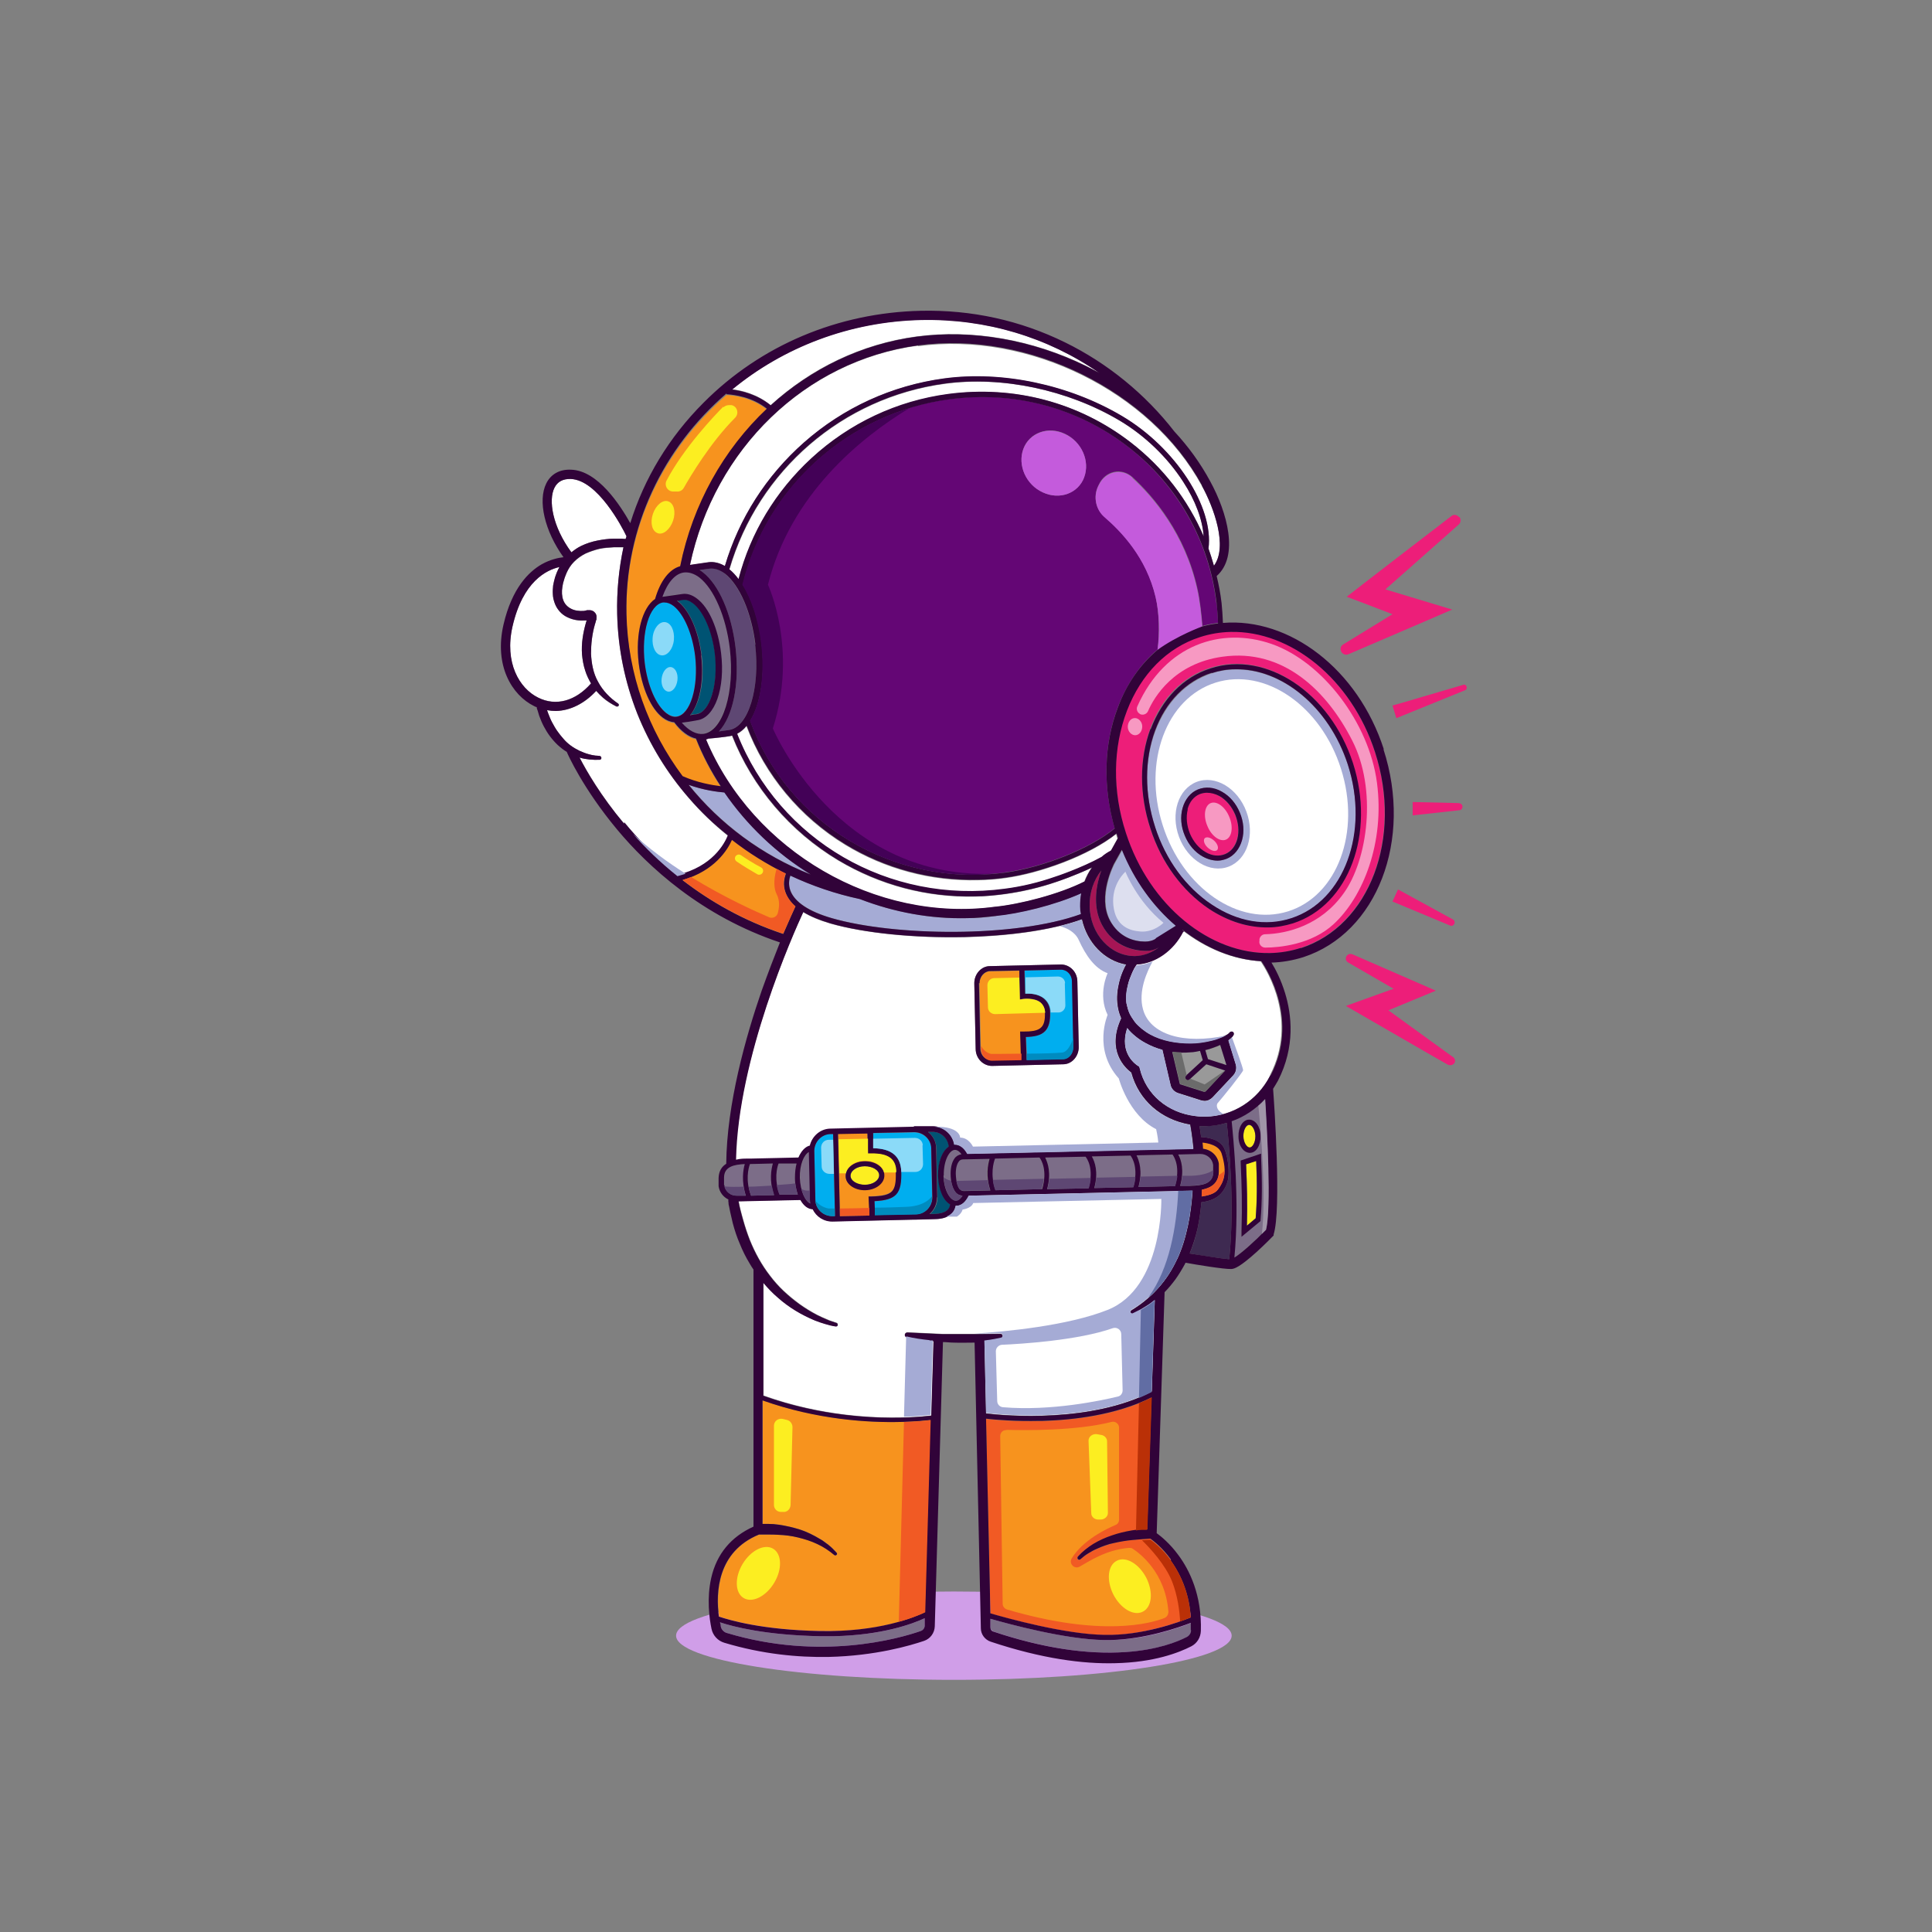 <?xml version="1.0" encoding="UTF-8"?>
<svg id="Layer_1" xmlns="http://www.w3.org/2000/svg" version="1.1" viewBox="0 0 708.7 708.7">
  <rect x="0" y="0" width="708.7" height="708.7" fill="#808080" stroke="none"/>
  <!-- Generator: Adobe Illustrator 29.1.0, SVG Export Plug-In . SVG Version: 2.1.0 Build 142)  -->
  <defs>
    <style>
      .st0 {
        fill: aqua;
      }

      .st1 {
        fill: #005373;
      }

      .st2 {
        fill: #3e2a51;
      }

      .st3 {
        fill: #00aeef;
      }

      .st4 {
        fill: #d09ee8;
      }

      .st5 {
        fill: #a61555;
      }

      .st6 {
        fill: #fff;
      }

      .st7 {
        display: none;
        fill: #ecc5fb;
      }

      .st8 {
        fill: #8bdaf8;
      }

      .st9 {
        fill: none;
      }

      .st10 {
        fill: #616da4;
      }

      .st11 {
        fill: #430157;
      }

      .st12 {
        fill: #c45bdc;
      }

      .st13 {
        fill: #008bbf;
      }

      .st14 {
        fill: #a095a8;
      }

      .st15 {
        fill: #7c6d88;
      }

      .st16 {
        fill: #999;
      }

      .st17 {
        fill: #fcee21;
      }

      .st18 {
        fill: #5e4773;
      }

      .st19 {
        fill: #f799c2;
      }

      .st20 {
        fill: #ed1e79;
      }

      .st21 {
        fill: #dddfef;
      }

      .st22 {
        fill: #f15a24;
      }

      .st23 {
        fill: #6b6b6b;
      }

      .st24 {
        fill: #f7931e;
      }

      .st25 {
        fill: #640675;
      }

      .st26 {
        fill: #ba3007;
      }

      .st27 {
        fill: #310339;
      }

      .st28 {
        fill: #a5abd5;
      }
    </style>
  </defs>
  <rect class="st7" x="0" y="0" width="708.7" height="708.7"/>
  <g>
    <g>
      <ellipse class="st4" cx="349.9" cy="600" rx="101.9" ry="16.2"/>
      <g>
        <g>
          <path class="st15" d="M273.5,438.6h-3.2c-2.2.1-4.1-1.4-4.6-3.4,0-.1,0-.3,0-.5,0-.7,0-1.5,0-2.4v-.3c0-4.1,3.7-4.8,7.6-5-.5,1.7-1,4.6-.4,8.2.2,1,.5,2.2.8,3.3Z"/>
          <path class="st6" d="M437.4,436.8s0,0,0,0c-.3,4.3-.8,8.6-1.7,12.8-.9,4.2-2.1,8.3-3.9,12.2-1.8,3.9-4.1,7.5-6.9,10.6-.3.4-.7.7-1,1.1h-.1s0,.1,0,.1c-2.6,2.7-5.5,5-8.8,7-.3.2-.4.6-.3.9.2.3.6.5.9.3,2.1-.9,4-2,5.9-3.3.7-.5,1.4-1,2.1-1.6l-1.1,33.5c-22.2,11.5-53.4,8.9-60.8,8l-.6-26.6c.6,0,1.2-.2,1.7-.2,1.4-.2,2.9-.5,4.3-.8.4,0,.7-.4.7-.8,0-.5-.4-.8-.9-.8h0c-2.9,0-5.7.1-8.5.1-.4,0-.8,0-1.2,0,0,0,0,0,0,0-2.4,0-4.8,0-7.2,0-.7,0-1.4,0-2.1,0-.7,0-1.4,0-2.1,0l-4.3-.2-8.6-.4h0c-.4,0-.8.3-.9.7-.1.5.2,1,.7,1.1,0,0,0,0,0,0,2.9.7,5.7,1.1,8.6,1.4h1.2c0,.1-.8,27.3-.8,27.3-1.9.2-5.2.6-9.8.7-11.7.4-31.1-.6-51.8-8v-41.4c1.6,1.9,3.4,3.7,5.3,5.4,2,1.8,4.2,3.4,6.4,4.8,2.3,1.4,4.7,2.6,7.1,3.6,1.2.5,2.5.9,3.8,1.3,1.3.4,2.5.7,3.9.9.3,0,.6-.1.7-.5,0-.3,0-.7-.4-.8h0c-.6-.2-1.2-.4-1.8-.6-.6-.2-1.2-.4-1.8-.7-1.2-.5-2.3-1-3.5-1.6-2.3-1.2-4.4-2.5-6.5-4-2-1.5-4-3.1-5.8-4.8-1.8-1.7-3.5-3.6-5-5.6-3.1-4-5.5-8.4-7.4-13.1-.9-2.3-1.7-4.7-2.4-7.2-.2-.6-.3-1.2-.5-1.8l-.5-1.9c-.3-1.1-.5-2.2-.7-3.3l22.7-.5c1.1,2.1,2.7,3.3,4.5,3.4,1.3,2.7,4.1,4.6,7.4,4.5l37.4-.8c1.8,0,3.2-.3,4.3-.8,2.3-1,3.2-2.6,3.4-4.1,0,0,.2,0,.3,0,1.8,0,3.4-1.4,4.5-3.7l80.4-1.8c.3,0,.7,0,1.1,0h.7Z"/>
          <path class="st15" d="M337.7,598.3c.9-.3,1.5-1.1,1.5-2v-2.7c-4.5,2.1-15.5,6.2-33.3,6.6-1.7,0-3.4,0-5.1,0-20.1-.4-31.9-3.5-36.7-5.1,0,.5.2,1,.3,1.5.2,1.1,1.1,2.1,2.2,2.4,34.2,10.3,63.1,2.1,71.1-.7Z"/>
          <path class="st24" d="M341.4,521l-2,70.5c-1.7.8-4.9,2.2-9.7,3.5-6.6,1.8-16.3,3.6-28.8,3.3-21.2-.4-33.2-4-37.1-5.3-1.2-8.9-.6-23.8,14.7-30.1h1.6c.6,0,1.2,0,1.8,0,1.2,0,2.5,0,3.7.1,2.4.1,4.9.4,7.3,1,2.4.6,4.7,1.3,7,2.4,2.2,1.1,4.3,2.4,6.2,4h0c.3.2.6.2.8,0,.3-.2.3-.6,0-.9-.9-1-1.8-1.9-2.8-2.7-.2-.2-.5-.4-.8-.6-.3-.2-.5-.4-.8-.6-.5-.4-1.1-.7-1.7-1.1-1.1-.7-2.3-1.3-3.5-1.9-.6-.3-1.2-.5-1.8-.8-.6-.2-1.2-.5-1.9-.7-2.5-.8-5.1-1.4-7.8-1.8-1.3-.2-2.6-.3-4-.3-.7,0-1.3,0-2,0h0s0-45.3,0-45.3c20,7,38.8,8.2,50.7,7.9.4,0,.7,0,1,0,4.4-.1,7.8-.4,9.8-.7Z"/>
          <path class="st15" d="M297.3,441.5c-1.3-.6-2.7-2.6-3.3-5.4-.3-1.2-.5-2.5-.5-4-.1-4.9,1.5-8.5,3.3-9.5l.4,17.8c0,.4,0,.8.1,1.2Z"/>
          <path class="st15" d="M284,438.4l-8.5.2c-.4-1.2-.7-2.3-.9-3.3-.7-4,0-7,.5-8.3l8.4-.2c-.5,1.6-1,4.4-.5,8,.2,1.1.5,2.3.9,3.6Z"/>
          <path class="st15" d="M292.7,438.2h-6.7c-.5-1.1-.8-2.4-1-3.5-.6-3.8.1-6.7.6-7.9h6.6c-.4,1.5-.6,3.3-.6,5.3,0,.7,0,1.4.2,2.1.2,1.5.5,2.9.9,4.1Z"/>
          <path class="st3" d="M305.6,416l.7,30.1h-1c-3.3,0-6-2.4-6.2-5.7,0,0,0-.2,0-.2l-.4-18c0-3.4,2.6-6.1,5.9-6.2h1Z"/>
          <path class="st15" d="M431.8,431.3c-.1,1.1-.4,2.4-.8,3.8l-13.4.3c.4-1.4.6-2.6.7-3.8.3-3.7-.6-6.3-1.4-7.8l13.2-.3c.6.8,2.1,3.4,1.6,7.8Z"/>
          <path class="st6" d="M436.5,412.6c-10.7-1.8-18.8-9-21.6-19.1-2.2-1.7-9.2-8.1-3.7-19.9,0,0,0-.2-.1-.3-.6-1.4-1-2.9-1.2-4.3-.4-3-.1-6,.6-8.8.4-1.4.9-2.8,1.4-4.1s.6-1.3.9-1.9c0-.1.1-.2.2-.3-7.9-1.4-14.3-8-16.2-16.6-2.5.9-5.2,1.7-8.1,2.4-10.2,2.5-22.5,3.8-34.8,4.1-18.4.4-37-1.5-49.3-5-4.1-1.2-7.4-2.6-10-4.2-3.9,8.4-24.1,53.8-24.8,91.1,1.5-.3,3-.3,4.1-.4.4,0,.8,0,1.1,0l17.8-.4c1-2.4,2.5-4,4.2-4.4.8-3.5,3.9-6.2,7.6-6.2l37.4-.8c.2,0,.5,0,.7,0h0c3.7.3,6.7,3,7.3,6.6,0,0,.1,0,.2,0,1.7,0,3.4,1.2,4.6,3.4l82.9-1.8c-.4-4.1-.9-7.3-1.2-8.9ZM357.4,360.8c0-3.5,2.5-6.4,5.7-6.4l26.1-.6c3.2,0,5.9,2.7,6,6.2l.5,24c0,3.5-2.5,6.4-5.7,6.4l-26.1.6c-3.2,0-5.9-2.7-6-6.2l-.5-24Z"/>
          <path class="st15" d="M416.4,431.7c0,1.1-.3,2.4-.7,3.8l-14.3.3c.4-1.4.6-2.6.6-3.8.3-3.8-.7-6.4-1.5-7.8l14.2-.3c.6.7,2.2,3.3,1.7,7.8Z"/>
          <path class="st24" d="M291.8,332.4c-.7,1.5-2.3,5-4.5,10.1-14.7-4.9-26.9-12-36.9-19.7,1.1-.3,2.1-.7,3.1-1.1,9.5-3.7,13.5-10.4,14.9-13.7,5.2,4,10.7,7.6,16.5,10.7,1.1.6,2.2,1.2,3.3,1.7-.6,1.6-1.2,4.1-.1,7,.7,1.8,1.9,3.5,3.6,5Z"/>
          <path class="st24" d="M383.4,371.5h0c0,2.7-.3,4.4-1.3,5.4-1.3,1.4-3.8,1.6-6.8,1.6h-1s.3,8,.3,8v2.4c0,0-10.8.2-10.8.2-2.2,0-4-1.9-4-4.3l-.5-24c0-2.4,1.7-4.4,3.8-4.5l10.8-.2.2,10.6,1.1-.2s4.2-.6,6.5,1.3c1,.9,1.6,2.1,1.7,3.7Z"/>
          <path class="st15" d="M400.1,432c0,1.1-.3,2.4-.7,3.8l-15.2.3c.4-1.4.6-2.6.7-3.8.3-3.7-.6-6.3-1.4-7.8l14.8-.3c.4.5,2.3,3,1.8,7.8Z"/>
          <path class="st3" d="M393.3,360l.5,24c0,2.4-1.7,4.5-3.8,4.5l-13.3.3v-2.4c0,0-.3-6-.3-6,2.9-.1,5.5-.5,7.1-2.2,1.3-1.4,1.9-3.5,1.8-6.7h0c0-2.3-.9-4-2.3-5.2-2.2-1.8-5.3-1.9-6.9-1.8l-.2-8.5,13.4-.3c2.2,0,4,1.9,4,4.3Z"/>
          <path class="st17" d="M317.2,427.8c-2.8,0-5.2,1.7-5.2,3.5,0,1.9,2.5,3.4,5.3,3.3,2.8,0,5.2-1.7,5.2-3.5,0-1.9-2.5-3.4-5.3-3.3Z"/>
          <path class="st15" d="M382.9,432.4c-.1,1.1-.4,2.4-.8,3.8l-17,.4c-.5-1.3-.8-2.6-.9-3.7-.6-4,.3-6.9.7-7.9l16.3-.4c.6.7,2.2,3.3,1.7,7.8Z"/>
          <path class="st1" d="M348.6,441.8c-2.5-1.5-4.2-5.5-4.4-10.5-.1-5,1.5-9.1,3.9-10.7-.3-3.1-3-5.5-6.1-5.4h-1.5c1.8,1.5,2.9,3.6,3,6l.4,18c0,2.4-1,4.6-2.7,6.1h1.5c4.9-.1,5.8-2.2,6-3.6Z"/>
          <path class="st15" d="M353.1,438.7c-.7,1.1-1.6,1.8-2.4,1.8-1.9,0-4.2-3.4-4.5-8.6,0-.2,0-.5,0-.7-.1-5.5,2.1-9.4,4.1-9.4.8,0,1.7.6,2.4,1.6-1,.2-2,.7-2.6,1.6-.7,1-1.4,2.7-1.4,5.5,0,.9,0,1.8.2,2.6.3,1.8.8,3.2,1.6,4.2.6.8,1.5,1.2,2.5,1.3Z"/>
          <path class="st3" d="M341.5,421.3l.4,18c0,3.4-2.6,6.1-5.9,6.2l-15.1.3v-2.8c-.1,0-.2-2.3-.2-2.3,4.1-.2,6.5-.9,8-2.5,1.7-1.8,2-4.6,1.9-8.1v-.3c-.2-5.6-3.6-8.4-10.3-8.5v-5.6c-.1,0,15.1-.3,15.1-.3,3.3,0,6.1,2.6,6.2,5.9Z"/>
          <path class="st15" d="M363.1,436.6l-9.7.2c-.6,0-1.1-.2-1.5-.6-.4-.5-.9-1.4-1.2-3-.1-.7-.2-1.6-.2-2.6,0-2.2.5-3.6,1-4.4.3-.5.9-.8,1.6-.8l9.7-.2c-.5,1.5-1.1,4.3-.6,7.9.2,1.2.4,2.4.9,3.7Z"/>
          <path class="st24" d="M319.4,423.1h-1s-.2-7.4-.2-7.4l-10.8.2.7,30.1,10.9-.2v-2.8c-.1,0-.3-4.2-.3-4.2h1c4.1-.1,6.4-.7,7.6-2,1.1-1.2,1.5-3.1,1.4-6.8v-.3c-.1-4.8-3-6.8-9.3-6.7ZM317.4,436.5c-3.9,0-7.2-2.2-7.2-5.1,0-.3,0-.6,0-.8.5-2.5,3.4-4.5,6.9-4.6,3.6,0,6.5,1.8,7.1,4.3,0,.3.1.6.1.8,0,2.9-3.1,5.4-7,5.5Z"/>
          <path class="st0" d="M216.6,227.3s.1,0,0,0h0Z"/>
          <path class="st15" d="M405.2,601.6c-14.2-.2-35.2-5.9-41.9-7.8v3.1c0,.7.5,1.3,1.2,1.6,17.9,6,34.2,8.5,48.6,7.5,11.7-.8,19-3.8,22.3-5.5.9-.5,1.5-1.4,1.6-2.5,0-.9,0-1.8,0-2.7-4.8,1.9-16.8,6.1-29.4,6.3-.8,0-1.5,0-2.3,0Z"/>
          <path class="st6" d="M266.9,306.9c-1.2,2.9-5,10.1-15.4,13.6-.9.3-1.9.6-3,.9-6.5-5.2-11.9-10.5-16.3-15.5-1.2-1.3-2.3-2.6-3.3-3.8-8.5-10.2-13.8-19.4-16.3-24.2,2.4.7,4.9.9,7.4.8.3,0,.6-.3.6-.6,0-.4-.2-.7-.6-.8h0s-1-.1-1-.1c-.3,0-.6,0-1-.1-.6-.1-1.3-.2-1.9-.4-1.2-.3-2.4-.8-3.6-1.3-2.2-1.1-4.3-2.5-5.9-4.4-.8-.9-1.6-1.9-2.3-2.9-.7-1-1.3-2.1-1.9-3.2-.6-1.1-1-2.3-1.5-3.5-.1-.3-.2-.6-.3-.9,1.1.2,2.2.3,3.3.3,5.2-.1,10.5-2.7,14.8-7.3.8.9,1.6,1.7,2.5,2.5,1.5,1.3,3.2,2.3,4.9,3.2.3.1.6,0,.8-.2.2-.3.1-.6-.1-.8h0c-3.1-2.1-5.7-4.8-7.4-8-.9-1.6-1.5-3.3-1.9-5-.4-1.7-.6-3.5-.7-5.3,0-3.6.4-7.2,1.4-10.7.1-.4.3-.9.4-1.3v-.3c.1,0,.2-.2.2-.2h0c0,0,0-.2,0-.2,0,0,0-.2,0-.3.1-.7,0-1.5-.5-2-.4-.6-1.1-.9-1.8-1-.2,0-.4,0-.5,0-.2,0-.4,0-.4,0h-.3c-.4.2-.8.2-1.2.2-1.6.1-3.3-.1-4.6-.8-1.4-.7-2.4-1.8-2.9-3.2-.5-1.4-.6-3.1-.3-4.8.1-.8.3-1.7.6-2.5.2-.9.6-1.7.9-2.5.7-1.6,1.6-3,2.8-4.2,1.2-1.2,2.6-2.2,4.2-3,1.6-.7,3.3-1.3,5-1.7,1.8-.4,3.6-.5,5.4-.6.9,0,1.8,0,2.7,0,.3,0,.6,0,.8,0-1.7,8-2.5,16.2-2.3,24.6.3,12.6,2.8,24.8,7.4,36.5,4.5,11.2,10.8,21.6,18.9,30.9,4.3,5,9.1,9.6,14.3,13.8Z"/>
          <path class="st5" d="M416.5,350.7c3,0,5.9-1.2,8.5-3.1-1.4.7-3,1.1-4.5,1.2-.2,0-.3,0-.5,0-4,0-11.5-1.5-15.8-9.6-3.7-7-1.9-15.1-.2-19.9-2.8,3.5-4.4,8.1-4.3,13.1.2,10.3,7.8,18.5,16.8,18.3Z"/>
          <path class="st20" d="M442.2,312.6c2.4,1.4,5,1.6,7.1.7,2.2-.9,3.8-2.9,4.5-5.6.8-2.8.5-5.9-.8-8.9-1.2-3-3.3-5.4-5.8-6.8-1.5-.9-3.1-1.3-4.6-1.2-.9,0-1.8.2-2.6.5-2.2.9-3.8,2.9-4.5,5.6-.8,2.8-.5,5.9.8,8.9,1.2,3,3.3,5.4,5.8,6.8Z"/>
          <path class="st28" d="M423.7,303.4c3.9,12.1,11.3,22.2,20.8,28.5,9.4,6.3,19.8,8.1,29.2,5,19.5-6.3,28.8-31.6,20.7-56.4-6.9-21.2-24.3-35.3-41.4-34.9-2.9,0-5.7.5-8.5,1.4-9.4,3.1-16.7,10.6-20.7,21.2-4,10.7-4,23.2,0,35.3ZM433.8,296.4c.9-3.2,2.9-5.7,5.6-6.8,2.7-1.1,5.9-.9,8.8.8,2.9,1.6,5.2,4.3,6.6,7.7,1.4,3.4,1.7,6.9.8,10.1-.9,3.2-2.9,5.7-5.6,6.8-1,.4-2.1.7-3.3.7-1.8,0-3.7-.5-5.5-1.5-2.9-1.6-5.2-4.3-6.6-7.7-1.4-3.4-1.7-6.9-.8-10.1Z"/>
          <path class="st6" d="M491.9,282c-7.3-23.1-27.9-37.3-46-31.6-18.1,5.7-26.8,29.1-19.4,52.3,7.3,23.1,27.9,37.3,46,31.6,18.1-5.7,26.8-29.1,19.4-52.3ZM450.7,317.9c-6.8,2.6-15-2.3-18.2-10.9-3.2-8.6-.3-17.6,6.5-20.2,6.8-2.6,15,2.3,18.2,10.9,3.2,8.6.3,17.6-6.5,20.2Z"/>
          <path class="st28" d="M407.2,337.6c3.3,6.3,8.8,7.7,12.9,7.8,1.4,0,2.8-.3,4-1.1l7.4-4.6c-8.3-7-15.3-16.6-19.8-27.9l-2.9,5.2c0,0-6.2,11.8-1.5,20.7Z"/>
          <path class="st6" d="M297.7,168.2c14-12.9,31.3-21,50.2-23.6,24.2-3.3,48,3.1,67,17.8,11.9,9.2,20.9,21,26.7,34.4-.4-6-3-13.1-7.5-20-5.8-9-14.2-17-23.4-22.5-19.1-11.3-43-16.4-64.1-13.5-37.5,5.1-68.4,31.8-79,68.1,1.2,1,2.4,2.2,3.4,3.6,4.4-16.9,13.6-32.2,26.7-44.3Z"/>
          <path class="st6" d="M409.5,305.9c-10.1,8.1-28.2,14.5-40.6,16.2-3.4.5-6.8.7-10.2.8-17.2.4-34.1-4.1-48.7-13-16.6-10.1-29.4-25.5-36.2-43.5-1,1.3-2.2,2.2-3.5,2.9,15.6,39.2,55.8,62.6,98.1,56.9,6.3-.9,12.5-2.3,18.5-4.4.1,0,9.7-3.2,17.1-7.3,1-.9,2.2-1.6,3.4-2.3l2.5-4.5c-.1-.3-.2-.7-.3-1,0-.2-.1-.5-.2-.7Z"/>
          <path class="st20" d="M413.3,260.7c-5.2,13.6-5.3,29.5-.4,44.8,8.7,26.9,31,44.6,53,44.1,3.8,0,7.5-.7,11.2-1.9,25.2-8.2,37.4-40.4,27.2-71.9-8.7-26.9-31-44.6-53-44.1-3.8,0-7.5.7-11.2,1.9-12.1,3.9-21.7,13.5-26.8,27ZM496.2,279.8c8.4,25.8-1.5,52.2-22,58.8-3,1-6,1.5-9.1,1.5-7.3.2-14.7-2.1-21.7-6.8-9.8-6.6-17.5-17-21.5-29.5-4-12.5-4-25.4,0-36.5,4.1-11.2,11.9-19.1,21.9-22.3,20.5-6.6,44,8.9,52.3,34.7Z"/>
          <path class="st6" d="M336.3,123.4c20.3-2.7,42.3,1.1,62.1,10.8,1.6.8,3.2,1.7,4.8,2.5-18.9-13-41.5-19.9-65.3-19.4-26.5.6-50.6,10.1-69.3,25.5,3.6.4,9.2,1.8,14.1,5.8,14.8-13.5,33.3-22.5,53.6-25.2Z"/>
          <path class="st6" d="M213.3,200.2c1.9-.9,3.8-1.5,5.8-1.9,2-.4,4-.6,6-.7,1,0,2,0,3,0,.5,0,1,0,1.4.1,0-.3.2-.7.3-1-1.6-3.4-10.6-20.6-20.4-21-2.9-.1-4.9,1-6,3.2-2.3,4.5-.8,14.2,6.2,23.7,1.2-.9,2.4-1.8,3.7-2.4Z"/>
          <path class="st6" d="M216.8,250.7c-.9-1.5-1.6-3-2.1-4.6-.6-1.9-1-3.9-1.2-6-.3-4,.4-8.1,1.5-11.9,0-.2.1-.4.2-.6-.2,0-.4,0-.6,0-2.2.2-4.4-.1-6.5-1.2-1-.5-2-1.2-2.8-2.1-.8-.9-1.4-1.9-1.8-3-.4-1.1-.6-2.2-.7-3.3,0-1.1,0-2.2.1-3.2.2-1,.4-2,.7-3,.1-.5.3-1,.5-1.4.1-.5.4-1,.6-1.4.2-.3.3-.7.5-1-4.7,1-13.4,5.2-17.2,21.8-3.1,13.3,2.5,22.7,9.4,26.1,6.5,3.2,13.7,1.3,19.4-5.2Z"/>
          <polygon class="st0" points="215.7 226.3 215.6 226.3 215.6 226.3 215.6 226.3 215.7 226.2 215.7 226.3"/>
          <path class="st18" d="M265.9,210.4c-1.9-1.5-3.8-2.1-5.6-1.8-.8.1-2.2.3-3.7.5.4.2.8.5,1.2.8,5.9,4.6,10.5,15.2,12,27.5,1.6,13.6-1,25.4-6.1,30.9,1.5-.2,2.7-.3,3.6-.5,7.2-1,11.6-15.4,9.7-31.4-1.4-11.6-5.8-21.8-11.2-26Z"/>
          <path class="st6" d="M336.7,126.8c-41.2,5.6-74.6,37.8-83.6,80.5,2.8-.4,5.5-.8,6.9-1,1.9-.3,3.9.2,5.9,1.4,5.2-17.5,15.2-33.1,29-45.3,14.5-12.8,32.3-21,51.4-23.5,21.4-2.9,45.8,2.3,65.3,13.8,19.6,11.6,33.7,33.3,31.7,48.6.8,2.1,1.4,4.1,2,6.3,5.2-7,0-21.4-4.4-29.3-18.9-34.7-63.7-56.8-104.2-51.3Z"/>
          <path class="st25" d="M446.2,221.4c-2.7-23-14.3-43.4-32.5-57.6-18.6-14.4-41.9-20.6-65.6-17.4-4.9.7-9.8,1.7-14.4,3.2-30.1,9.3-53.8,33.9-61.3,64.8,3.4,5.4,5.9,13.1,6.9,21.6,1.4,11.7-.3,22.2-4.1,28.3,13.5,37.1,51.5,60.3,91.3,56h0c.7,0,1.5-.2,2.2-.3,14.1-1.9,31.4-8.9,40.2-16.2-4.4-15.2-4-30.9,1.2-44.5,3.3-8.6,8.3-15.8,14.5-21,.8-6.2.6-13.6-.7-19.4-3.4-14.5-12.5-23.9-18.9-29.5-3.1-2.6-4-7.3-2.2-11.1l.3-.6c2.3-5,8.3-6.3,12.3-2.7,7.9,7.3,19.3,20.7,23.8,40.7,1,4.4,1.6,10,1.9,13.9,1.9-.5,3.8-.9,5.7-1.1-.1-2.5-.3-5.5-.5-7.2ZM397.7,175.1c-2.2,5.9-9.1,8.4-15.2,5.5-6.2-2.9-9.3-10-7.1-16,2.2-5.9,9.1-8.4,15.2-5.5,6.2,2.9,9.3,10,7.1,15.9Z"/>
          <path class="st24" d="M250.4,285c5.4,2.4,10.8,3.3,14,3.7-3.6-5.5-6.7-11.4-9.1-17.5-2.8-.6-5.6-2.7-8-6-1.4-.1-2.8-.7-4.2-1.7-4.3-3.4-7.7-11-8.8-19.9-1.3-11,1.2-20.4,6-23.6,1.9-6.6,5.2-10.9,9.2-12,4.6-22.9,16-42.9,31.8-57.8-5.4-4.3-11.9-5.2-14.8-5.3-23.1,19.9-37.4,49-36.7,81,.5,22,8,42.5,20.6,59.4Z"/>
          <path class="st15" d="M464,403.2c-.8.9-1.6,1.7-2.5,2.4-2.9,2.5-6.2,4.4-9.8,5.7.7,6.1,3.1,29.4,1,50,2.2-1.4,6.3-5,10.1-8.7.5-.5.9-.9,1.4-1.4,2-7.8.4-36.9-.3-48ZM458.2,410.7c2.3,0,4.1,2.6,4.2,6,0,3.4-1.7,6.1-3.9,6.2-2.3,0-4.1-2.6-4.2-6,0-3.4,1.6-6.1,3.9-6.2ZM462.4,447.4v.4s-7.1,5.9-7.1,5.9v-2.1c.3-9.8.2-16.4-.2-25.2v-.7s7.4-2.5,7.4-2.5v1.2c.5,8.8.4,16.4-.1,23Z"/>
          <path class="st17" d="M457.1,427.1c.4,7.8.5,14,.3,22.5l3.2-2.7c.5-6.1.5-13,.2-21.1l-3.7,1.2Z"/>
          <path class="st22" d="M436.8,593.3c-.9.4-2.3.9-3.9,1.5-6.2,2.1-16.8,5.2-27.7,5-14.5-.3-36.1-6.2-41.9-7.9l-1.6-71.4c3.4.4,10.8,1,19.8.8.3,0,.6,0,.9,0,9.9-.3,23.3-1.7,35.3-6.5,1.6-.6,3.1-1.3,4.7-2.1l-1.6,48.4h-.1c-.6,0-1.2,0-1.9,0-.7,0-1.4.1-2.1.2-.5,0-1,.1-1.6.2-2.4.4-4.9,1-7.2,1.8-2.4.8-4.6,1.8-6.8,3.1-2.1,1.3-4.1,2.9-5.8,4.7-.2.3-.2.6,0,.9.3.3.7.3,1,0h0c.9-.8,1.8-1.4,2.8-2.1,1-.6,2-1.2,3-1.6,1-.5,2.1-.9,3.2-1.3,1.1-.4,2.2-.7,3.3-1,2.2-.5,4.5-.9,6.8-1.1,1.1-.1,2.2-.2,3.3-.3h.1s3-.2,3-.2c1.1.8,4.4,3.3,7.5,7.6,4.3,6,6.8,13,7.3,20.8Z"/>
          <path class="st6" d="M465.9,394.6c-3.6,7-9.8,12-16.9,14-2.2.6-4.4,1-6.7,1-1.2,0-2.5,0-3.8-.2-10.2-1.2-18.1-7.9-20.4-17.4l-.2-.7-.6-.4c-.3-.2-7-4.4-3.8-13.8.9,1.2,2,2.2,3.1,3.1,1.1.9,2.3,1.7,3.6,2.4,2,1.1,4,1.9,6.2,2.5l3,12.9c.3,1.4,1.4,2.5,2.7,3l8.5,2.7c.4.1.9.2,1.3.2,1.1,0,2.1-.5,2.9-1.3l7.6-8.1c1-1.1,1.3-2.6.9-4l-2.7-8.8c0,0,.1,0,.2-.2.4-.3.8-.6,1.1-1,.2-.2.4-.4.5-.7.2-.3.2-.8-.2-1.1-.3-.3-.9-.3-1.2,0h0c-.3.4-.7.7-1.2,1,0,0-.1,0-.2,0-.3.2-.6.3-.8.4-.3.1-.6.3-.9.4-1.2.5-2.4.9-3.7,1.2-2.5.6-5.1,1-7.7,1-5.2,0-10.4-.9-14.8-3.3-1.1-.6-2.1-1.3-3.1-2.1-.9-.8-1.9-1.6-2.6-2.6-.7-1-1.4-2-1.9-3.1-.5-1.1-.8-2.3-1-3.5-.4-2.4-.1-4.9.6-7.4.3-1.2.8-2.4,1.3-3.6.2-.6.5-1.2.8-1.7.1-.3.3-.6.5-.8.1-.3.3-.6.5-.8h0c2-.1,4-.6,5.9-1.4,4.6-1.9,8.6-5.7,11-10.5h.2c0-.1,0-.2,0-.2,0,0,0-.2.1-.2l-.4-.2-.2-.3c8.8,6.9,18.8,11,29,11.6,2.4,3.5,13.7,21.8,3.5,41.7Z"/>
          <path class="st17" d="M458.4,421c1,0,2.2-1.8,2.1-4.2,0-2.5-1.2-4.2-2.3-4.1-1,0-2.2,1.8-2.1,4.2,0,2.5,1.2,4.2,2.3,4.1Z"/>
          <path class="st15" d="M445.1,429.2c0,.1,0,.3,0,.4v.3c0,4.4-4.2,4.9-8.5,5-.5,0-.8,0-1.2,0h-2.4c.4-1.3.6-2.6.7-3.7.3-3.7-.6-6.3-1.4-7.8l7.9-.2c2.4,0,4.4,1.7,4.7,4,0,.5,0,1.2,0,2Z"/>
          <path class="st16" d="M449.5,392.6l-7.1,7.6c-.2.2-.4.2-.7.2l-8.5-2.7c-.2,0-.4-.3-.4-.5l-2.7-11.4c1.1.1,2.1.2,3.2.2,1.2,0,2.4,0,3.6-.1,1.1,0,2.3-.3,3.4-.5l1,3.4-6,5.5-.2.2c-.4.4-.4.9,0,1.3.2.2.4.3.7.3.2,0,.4,0,.6-.2l.3-.3,6-5.5,6.9,2.3Z"/>
          <path class="st6" d="M400.5,318.3c-6.3,3-12.5,5-12.9,5.2-6.1,2.1-12.4,3.6-18.9,4.5-3.7.5-7.3.8-11,.9-17.7.4-34.9-4.1-50.3-13.3-17.6-10.5-31.4-26.7-38.9-45.7-.3,0-.6.1-.9.2-1.6.2-4.7.6-7.8.9-.3.1-.6.2-.9.3,17.1,41,62.3,67.3,106,61.4h0c9-.9,23.5-4.5,32.8-9.3.7-1.8,1.6-3.5,2.7-5.1Z"/>
          <path class="st15" d="M257.9,269.1c7.2-1,11.6-15.4,9.7-31.4-1.4-11.6-5.8-21.8-11.2-26-1.9-1.5-3.8-2.1-5.6-1.8-3.2.4-6,3.6-7.9,8.9,0,0,0,0,0,0,0,0,.1,0,.2,0,2.6-.4,5.7-.8,7-.9h0c1.8-.3,3.7.3,5.5,1.7,4.3,3.4,7.7,11,8.8,19.9,1.5,13-2.3,23.9-8.7,24.7-.3,0-.7.1-1.2.2-1.1.2-2.6.5-4.6.7,2.6,3,5.3,4.4,7.9,4.1Z"/>
          <path class="st1" d="M254.2,262.1c.5,0,.9-.2,1.3-.2,5-.7,8.1-10.9,6.8-22.2-1-8.2-4.1-15.5-7.9-18.4-1.3-1-2.6-1.4-3.8-1.3h0c-.5,0-1.3.2-2.2.3,0,0,.1,0,.2.1,4.3,3.4,7.7,11,8.8,19.9,1.1,9.4-.6,17.7-4.1,21.9.3,0,.7-.1,1-.2Z"/>
          <path class="st16" d="M449.9,390.8l-2.3-7.4c-.8.4-1.6.7-2.5,1-1,.3-2,.6-3,.9l1,3.4,6.8,2.2Z"/>
          <path class="st3" d="M247.1,222.2c-1.1-.9-2.3-1.3-3.4-1.3,0,0-.2,0-.2,0-.1,0-.2,0-.3,0-5,.8-8,10.9-6.7,22.2,1,8.2,4.1,15.5,7.9,18.4,1.3,1,2.6,1.4,3.8,1.3,5-.7,8.1-10.9,6.8-22.2-1-8.2-4.1-15.5-7.9-18.4Z"/>
          <path class="st28" d="M365.4,336c-3.5.5-7.1.8-10.7.8-13.2.3-26.6-2.1-39.2-7-8.8-1.9-17.4-4.8-25.5-8.6-.5,1.3-.9,3.3,0,5.5,1.5,4.2,6.8,7.6,15.2,10.1,22.9,6.6,67.2,7.3,91.4-1.5-.1-.9-.2-1.9-.3-2.9,0-1.6,0-3.2.4-4.8-9.8,4.4-22.9,7.5-31.3,8.3Z"/>
          <path class="st28" d="M265.8,290.7c-2.4-.2-7.5-.8-13.1-2.8,11.5,14.3,26.9,25.8,44.8,32.9-12.7-7.9-23.5-18.2-31.7-30.1Z"/>
          <path class="st12" d="M390.6,159.2c-6.2-2.9-13-.4-15.2,5.5-2.2,5.9.9,13.1,7.1,15.9,6.2,2.9,13,.4,15.2-5.5,2.2-5.9-.9-13.1-7.1-15.9Z"/>
          <path class="st27" d="M363.9,391l26.1-.6c3.2,0,5.8-3,5.7-6.4l-.5-24c0-3.5-2.8-6.2-6-6.2l-26.1.6c-3.2,0-5.8,3-5.7,6.4l.5,24c0,3.5,2.8,6.2,6,6.2ZM375.8,356l13.4-.3c2.2,0,4,1.9,4,4.3l.5,24c0,2.4-1.7,4.4-3.8,4.5l-13.3.3-.3-8.4c3-.1,5.5-.5,7.1-2.2,1.3-1.4,1.9-3.6,1.8-6.8,0-2.2-.9-3.9-2.3-5.1-2.2-1.8-5.3-1.9-6.9-1.8l-.2-8.5ZM359.3,360.7c0-2.4,1.7-4.4,3.8-4.5l10.8-.2.2,10.6,1.1-.2s4.2-.6,6.5,1.3c1,.9,1.6,2.1,1.6,3.7.1,2.6-.3,4.4-1.3,5.4-1.3,1.4-3.8,1.6-6.8,1.6h-1s.3,10.3.3,10.3l-10.9.2c-2.2,0-4-1.9-4-4.3l-.5-24Z"/>
          <path class="st27" d="M324.4,431.1c0-2.9-3.3-5.2-7.2-5.1-3.9,0-7.1,2.5-7,5.5,0,2.9,3.3,5.2,7.2,5.1s7.1-2.5,7-5.5ZM317.3,434.6c-2.8,0-5.3-1.4-5.3-3.3,0-1.9,2.3-3.5,5.2-3.5,2.8,0,5.3,1.4,5.3,3.3,0,1.9-2.3,3.5-5.2,3.5Z"/>
          <path class="st27" d="M422,267.4c-4.1,11.1-4.1,24,0,36.5,4,12.5,11.7,22.9,21.5,29.5,7,4.6,14.4,6.9,21.7,6.8,3.1,0,6.1-.6,9.1-1.5,20.5-6.6,30.3-33,22-58.8-8.4-25.8-31.8-41.4-52.3-34.7-10,3.2-17.7,11.2-21.9,22.3ZM444.5,246.9c2.8-.9,5.6-1.4,8.5-1.4,17.1-.4,34.5,13.7,41.4,34.9,8,24.8-1.3,50.1-20.7,56.4-9.4,3.1-19.8,1.3-29.2-5-9.5-6.3-16.9-16.4-20.8-28.5-3.9-12.1-3.9-24.6,0-35.3,3.9-10.6,11.3-18.1,20.7-21.2Z"/>
          <path class="st27" d="M441.2,314.2c1.8,1,3.7,1.5,5.5,1.5,1.1,0,2.2-.3,3.3-.7,2.7-1.1,4.7-3.6,5.6-6.8.9-3.2.6-6.8-.8-10.1-1.4-3.4-3.7-6.1-6.6-7.7-2.9-1.7-6.1-1.9-8.8-.8-2.7,1.1-4.7,3.6-5.6,6.8-.9,3.2-.6,6.8.8,10.1,1.4,3.4,3.7,6.1,6.6,7.7ZM435.6,296.9c.7-2.7,2.3-4.7,4.5-5.6.8-.3,1.7-.5,2.6-.5,1.5,0,3.1.4,4.6,1.2,2.5,1.4,4.5,3.8,5.8,6.8,1.2,3,1.5,6.1.8,8.9-.7,2.7-2.3,4.7-4.5,5.6-2.2.9-4.7.7-7.1-.7-2.5-1.4-4.5-3.8-5.8-6.8-1.2-3-1.5-6.1-.8-8.9Z"/>
          <path class="st27" d="M458.5,422.9c2.3,0,4-2.8,3.9-6.2,0-3.4-1.9-6-4.2-6-2.3,0-4,2.8-3.9,6.2,0,3.4,1.9,6,4.2,6ZM458.2,412.6c1,0,2.2,1.7,2.3,4.1,0,2.5-1.1,4.2-2.1,4.2-1,0-2.2-1.7-2.3-4.1,0-2.5,1.1-4.2,2.1-4.2Z"/>
          <path class="st27" d="M462.5,423.2l-7.4,2.5v.7c.4,8.8.6,15.4.3,25.2v2.1c0,0,7-5.8,7-5.8v-.4c.6-6.6.6-14.1.2-23v-1.2ZM460.6,446.9l-3.2,2.7c.2-8.5,0-14.7-.3-22.5l3.7-1.2c.4,8.1.3,15-.2,21.1Z"/>
        </g>
        <g>
          <path class="st9" d="M216.8,250.7c-.9-1.5-1.6-3-2.1-4.6-.6-1.9-1-3.9-1.2-6-.3-4,.4-8.1,1.5-11.9,0-.2.1-.4.2-.6-.2,0-.4,0-.6,0-2.2.2-4.4-.1-6.5-1.2-1-.5-2-1.2-2.8-2.1-.8-.9-1.4-1.9-1.8-3-.4-1.1-.6-2.2-.7-3.3,0-1.1,0-2.2.1-3.2.2-1,.4-2,.7-3,.1-.5.3-1,.5-1.4.1-.5.4-1,.6-1.4.2-.3.3-.7.5-1-4.7,1-13.4,5.2-17.2,21.8-3.1,13.3,2.5,22.7,9.4,26.1,6.5,3.2,13.7,1.3,19.4-5.2Z"/>
          <path class="st9" d="M266.9,306.8c-5.2-4.2-10-8.7-14.3-13.7-8.1-9.3-14.4-19.7-18.9-30.9-4.6-11.6-7.1-23.9-7.4-36.5-.2-8.4.6-16.6,2.3-24.6-.3,0-.6,0-.8,0-.9,0-1.8,0-2.7,0-1.8,0-3.6.2-5.4.6-1.8.4-3.4.9-5,1.7-1.6.8-3,1.8-4.2,3-1.2,1.2-2.1,2.6-2.8,4.2-.3.8-.6,1.6-.9,2.5-.3.9-.4,1.7-.6,2.6-.2,1.7-.2,3.4.3,4.8.5,1.4,1.5,2.5,2.9,3.2,1.4.7,3,.9,4.6.8.4,0,.8,0,1.2-.2h.3c0,0,.2-.1.4-.1.2,0,.4,0,.5,0,.7,0,1.4.4,1.8,1,.4.5.6,1.3.5,2,0,0,0,.2,0,.3h0c0,.1,0,.2,0,.2v.2c0,0-.2.3-.2.3-.1.4-.3.9-.4,1.3-1,3.5-1.5,7.1-1.4,10.7,0,1.8.2,3.6.7,5.3.4,1.7,1.1,3.4,1.9,5,1.7,3.1,4.3,5.8,7.4,8h0c.3.2.3.6.1.8-.2.2-.5.3-.8.2-1.7-.9-3.4-2-4.9-3.2-.9-.8-1.7-1.6-2.5-2.5-4.4,4.7-9.6,7.2-14.8,7.4-1.1,0-2.2,0-3.2-.3,0,.3.2.6.3.9.4,1.2.9,2.3,1.5,3.5.6,1.1,1.2,2.2,1.9,3.2.7,1,1.5,2,2.3,2.9,1.7,1.8,3.7,3.3,5.9,4.4,1.1.5,2.3,1,3.5,1.3.6.2,1.2.3,1.9.4.3,0,.6.1,1,.1h1c0,.1,0,.1,0,.1.4,0,.6.4.6.8,0,.3-.3.6-.6.6-2.4.2-5,0-7.4-.8,2.5,4.8,7.8,14,16.3,24.2,5,5.9,11.5,12.7,19.6,19.3,12.7-3.1,17.1-11.3,18.4-14.5Z"/>
          <path class="st9" d="M336.3,123.4c20.3-2.7,42.3,1.1,62.1,10.8,1.6.8,3.2,1.7,4.8,2.5-18.9-13-41.5-19.9-65.3-19.4-26.5.6-50.6,10.1-69.3,25.5,3.6.4,9.2,1.8,14.1,5.8,14.8-13.5,33.3-22.5,53.6-25.2Z"/>
          <path class="st9" d="M336.7,126.8c-41.2,5.6-74.6,37.8-83.6,80.5,2.8-.4,5.5-.8,6.9-1,1.9-.3,3.9.2,5.9,1.4,5.2-17.5,15.2-33.1,29-45.3,14.5-12.8,32.3-21,51.4-23.5,21.4-2.9,45.8,2.3,65.3,13.8,19.6,11.6,33.7,33.3,31.7,48.6.8,2.1,1.4,4.1,2,6.3,5.2-7,0-21.4-4.4-29.3-18.9-34.7-63.7-56.8-104.2-51.3Z"/>
          <path class="st9" d="M250.4,285c5.4,2.4,10.8,3.3,14,3.7-3.6-5.5-6.7-11.4-9.1-17.5-2.8-.6-5.6-2.7-8-6-1.4-.1-2.8-.7-4.2-1.7-4.3-3.4-7.7-11-8.8-19.9-1.3-11,1.2-20.4,6-23.6,1.9-6.6,5.2-10.9,9.2-12,4.6-22.9,16-42.9,31.8-57.8-5.4-4.3-11.9-5.2-14.8-5.3-23.1,19.9-37.4,49-36.7,81,.5,22,8,42.5,20.6,59.4Z"/>
          <path class="st9" d="M213.3,200.2c1.9-.9,3.8-1.5,5.8-1.9,2-.4,4-.6,6-.7,1,0,2,0,3,0,.5,0,1,0,1.4.1,0-.3.2-.7.3-1-1.6-3.4-10.6-20.6-20.4-21-2.9-.1-4.9,1-6,3.2-2.3,4.5-.8,14.2,6.2,23.7,1.2-.9,2.4-1.8,3.7-2.4Z"/>
          <polygon class="st9" points="215.7 226.3 215.6 226.3 215.6 226.3 215.6 226.3 215.7 226.2 215.7 226.3"/>
          <path class="st9" d="M435.4,435c.3,0,.7,0,1.2,0,4.2-.1,8.4-.6,8.5-5v-.3c0-.9,0-1.7,0-2.4-.3-2.3-2.4-4-4.7-4l-8,.2c1,2,2.3,5.8.7,11.6h2.4Z"/>
          <path class="st9" d="M431,435.1c2.1-6.8,0-10.5-.9-11.6l-13.2.3c1,1.9,2.3,5.8.7,11.6l13.4-.3Z"/>
          <path class="st9" d="M415.7,435.4c2.1-6.9-.3-10.7-1-11.6l-14.2.3c1.1,1.9,2.4,5.7.9,11.6l14.3-.3Z"/>
          <path class="st9" d="M291.8,332.4c-1.7-1.5-2.9-3.2-3.6-5-1-2.9-.5-5.4.1-7-7-3.5-13.7-7.6-19.8-12.4-1.6,3.7-6.3,11.3-18.1,14.7,9.9,7.7,22.2,14.9,36.9,19.7,2.1-5,3.8-8.6,4.5-10.1Z"/>
          <path class="st9" d="M275,425.1h0s17.7-.4,17.7-.4c1-2.4,2.5-4,4.2-4.4.8-3.5,3.9-6.2,7.6-6.2l30.3-.7h.4s6.7-.2,6.7-.2c4,0,7.4,2.8,8,6.7,0,0,.1,0,.2,0,1.7,0,3.4,1.2,4.6,3.4l82.9-1.8c-.4-4.1-.9-7.3-1.2-8.9-10.7-1.8-18.8-9-21.6-19.1-2.2-1.7-9.2-8.1-3.7-19.9,0-.1,0-.2-.1-.3-.6-1.4-1-2.9-1.2-4.3-.4-3-.1-6,.6-8.8.4-1.4.9-2.8,1.4-4.1.3-.7.6-1.3.9-1.9,0-.1.1-.2.2-.3-7.9-1.4-14.3-8-16.2-16.6-11.4,4.1-27.1,6.1-43,6.5-18.4.4-37-1.4-49.3-5-4.1-1.2-7.4-2.6-10-4.2-3.9,8.3-24.1,53.8-24.8,91.1,1.5-.3,3-.3,4.1-.4.4,0,.8,0,1.1,0Z"/>
          <path class="st9" d="M216.6,227.3s.1,0,0,0h0Z"/>
          <path class="st9" d="M409.5,305.9c-10.1,8.1-28.2,14.5-40.6,16.2-3.4.5-6.8.7-10.2.8-17.2.4-34.1-4.1-48.7-13-16.6-10.1-29.4-25.5-36.2-43.5-1,1.3-2.2,2.2-3.5,2.9,15.6,39.2,55.8,62.6,98.1,56.9,6.3-.9,12.5-2.3,18.5-4.4.1,0,9.7-3.2,17.1-7.3,1-.9,2.2-1.6,3.4-2.3l2.5-4.5c-.1-.3-.2-.7-.3-1,0-.2-.1-.5-.2-.7Z"/>
          <path class="st9" d="M400.5,318.3c-6.3,3-12.5,5-12.9,5.2-6.1,2.1-12.4,3.6-18.9,4.5-3.7.5-7.3.8-11,.9-17.7.4-34.9-4.1-50.3-13.3-17.6-10.5-31.4-26.7-38.9-45.7-.3,0-.6.1-.9.2-1.6.2-4.7.6-7.8.9-.3.1-.6.2-.9.3,17.1,41,62.3,67.3,106,61.4h0c9-.9,23.5-4.5,32.8-9.3.7-1.8,1.6-3.5,2.7-5.1Z"/>
          <path class="st9" d="M254.2,262.1c.5,0,.9-.2,1.3-.2,5-.7,8.1-10.9,6.8-22.2-1-8.2-4.1-15.5-7.9-18.4-1.3-1-2.6-1.4-3.8-1.3h0c-.5,0-1.3.2-2.2.3,0,0,.1,0,.2.1,4.3,3.4,7.7,11,8.8,19.9,1.1,9.4-.6,17.7-4.1,21.9.3,0,.7-.1,1-.2Z"/>
          <path class="st9" d="M247.1,222.2c-1.1-.9-2.3-1.3-3.4-1.3,0,0-.2,0-.2,0-.1,0-.2,0-.3,0-5,.8-8,10.9-6.7,22.2,1,8.2,4.1,15.5,7.9,18.4,1.3,1,2.6,1.4,3.8,1.3,5-.7,8.1-10.9,6.8-22.2-1-8.2-4.1-15.5-7.9-18.4Z"/>
          <path class="st9" d="M365.4,336c-3.5.5-7.1.8-10.7.8-13.2.3-26.6-2.1-39.2-7-8.8-1.9-17.4-4.8-25.5-8.6-.5,1.3-.9,3.3,0,5.5,1.5,4.2,6.8,7.6,15.2,10.1,22.9,6.6,67.2,7.3,91.4-1.5-.1-.9-.2-1.9-.3-2.9,0-1.6,0-3.2.4-4.8-9.8,4.4-22.9,7.5-31.3,8.3Z"/>
          <path class="st9" d="M265.8,290.7c-2.4-.2-7.5-.8-13.1-2.8,11.5,14.3,26.9,25.8,44.8,32.9-12.7-7.9-23.5-18.2-31.7-30.1Z"/>
          <path class="st9" d="M257.9,269.1c7.2-1,11.6-15.4,9.7-31.4-1.4-11.6-5.8-21.8-11.2-26-1.9-1.5-3.8-2.1-5.6-1.8-3.2.4-6,3.6-7.9,8.9,0,0,0,0,0,0,0,0,.1,0,.2,0,2.6-.4,5.7-.8,7-.9h0c1.8-.3,3.7.3,5.5,1.7,4.3,3.4,7.7,11,8.8,19.9,1.5,13-2.3,23.9-8.7,24.7-.3,0-.7.1-1.2.2-1.1.2-2.6.5-4.6.7,2.6,3,5.3,4.4,7.9,4.1Z"/>
          <path class="st9" d="M416.5,350.7c3,0,5.9-1.2,8.5-3.1-1.4.7-3,1.1-4.5,1.2-.2,0-.3,0-.5,0-4,0-11.5-1.5-15.8-9.6-3.7-7-1.9-15.1-.2-19.9-2.8,3.5-4.4,8.1-4.3,13.1.2,10.3,7.8,18.5,16.8,18.3Z"/>
          <path class="st9" d="M411.6,311.8l-2.9,5.2c0,0-6.2,11.8-1.5,20.7,3.3,6.3,8.8,7.7,12.9,7.8,1.4,0,2.8-.3,4-1.1l7.4-4.6c-8.3-7-15.3-16.6-19.8-27.9Z"/>
          <path class="st9" d="M297.7,168.2c14-12.9,31.3-21,50.2-23.6,24.2-3.3,48,3.1,67,17.8,11.9,9.2,20.9,21,26.7,34.4-.4-6-3-13.1-7.5-20-5.8-9-14.2-17-23.4-22.5-19.1-11.3-43-16.4-64.1-13.5-37.5,5.1-68.4,31.8-79,68.1,1.2,1,2.4,2.2,3.4,3.6,4.4-16.9,13.6-32.2,26.7-44.3Z"/>
          <path class="st9" d="M265.9,210.4c-1.9-1.5-3.8-2.1-5.6-1.8-.8.1-2.2.3-3.7.5.4.2.8.5,1.2.8,5.9,4.6,10.5,15.2,12,27.5,1.6,13.6-1,25.4-6.1,30.9,1.5-.2,2.7-.3,3.6-.5,7.2-1,11.6-15.4,9.7-31.4-1.4-11.6-5.8-21.8-11.2-26Z"/>
          <path class="st9" d="M449.9,390.8l-2.3-7.4c-.8.4-1.6.7-2.5,1-1,.3-2,.6-3,.9l1,3.4,6.8,2.2Z"/>
          <path class="st9" d="M437.3,436.9s0,0,0,0c-.2,0-.5,0-.7,0-.4,0-.8,0-1.1,0h0s-80.3,1.8-80.3,1.8c-1.1,2.3-2.7,3.7-4.5,3.7,0,0-.2,0-.3,0-.4,2.2-2.1,4.7-7.7,4.9h-6.7c0,.1-1,.2-1,.2l-29.7.7c-3.2,0-6-1.8-7.4-4.5-1.7,0-3.3-1.4-4.5-3.4l-22.7.5c.2,1.1.4,2.1.7,3.3l.5,1.9c.1.6.3,1.2.5,1.8.7,2.4,1.5,4.8,2.4,7.2,1.9,4.7,4.3,9.1,7.4,13.1,1.5,2,3.2,3.9,5,5.6,1.8,1.8,3.8,3.4,5.8,4.8,2.1,1.5,4.2,2.8,6.5,4,1.1.6,2.3,1.1,3.5,1.6.6.2,1.2.5,1.8.7.6.2,1.2.4,1.8.6h0c.3.1.6.5.5.8,0,.3-.4.5-.7.5-1.4-.2-2.6-.5-3.9-.9-1.3-.4-2.5-.8-3.8-1.3-2.5-1-4.9-2.2-7.1-3.6-2.3-1.4-4.4-3-6.5-4.8-1.9-1.7-3.6-3.5-5.3-5.4v41.4c28.7,10.3,54.9,8.1,61.6,7.3l.8-27.2h-1.2c-2.9-.5-5.7-.9-8.6-1.5-.5-.1-.8-.6-.7-1.1.1-.4.5-.7.9-.7h0s8.6.4,8.6.4l4.3.2c.7,0,1.4,0,2.1,0,.7,0,1.4,0,2.1,0,2.8,0,5.7,0,8.5,0,2.8,0,5.7,0,8.5-.1h0c.5,0,.8.4.9.8,0,.4-.3.7-.7.8-1.4.3-2.9.6-4.3.8-.6,0-1.2.2-1.7.2l.6,26.6c7.4.8,38.6,3.5,60.8-8l1.1-33.5c-.7.5-1.4,1.1-2.1,1.6-1.9,1.3-3.8,2.4-5.9,3.3-.3.2-.8,0-.9-.3-.1-.3,0-.7.3-.9,3.2-2,6.2-4.3,8.8-7h0c0-.1.1-.1.1-.1.3-.4.7-.7,1-1.1,2.8-3.2,5.2-6.8,6.9-10.6,1.8-3.9,3-8,3.9-12.2.9-4.2,1.4-8.5,1.7-12.8h0Z"/>
          <path class="st9" d="M419,565c-1.2,0-2.3.2-3.5.3-2.3.2-4.6.6-6.8,1.1-1.1.3-2.2.6-3.3.9-1.1.4-2.2.8-3.2,1.3-1,.5-2.1,1-3,1.6-1,.6-1.9,1.3-2.8,2.1h0c-.3.3-.8.2-1,0-.2-.3-.2-.7,0-.9,1.6-1.9,3.6-3.5,5.7-4.7,2.1-1.3,4.4-2.3,6.8-3.1,2.4-.8,4.8-1.4,7.2-1.8,1.2-.2,2.5-.4,3.7-.4.6,0,1.2,0,1.9,0,0,0,0,0,.1,0l1.6-48.4c-13.1,6.5-28.8,8.3-40,8.6-.3,0-.6,0-.9,0-9,.2-16.5-.5-19.8-.8l1.6,71.4c5.8,1.7,27.5,7.7,41.9,7.9,13.8.2,27.2-4.7,31.6-6.4-.5-7.8-2.9-14.8-7.3-20.8-3.1-4.3-6.4-6.8-7.5-7.6l-3,.2Z"/>
          <path class="st9" d="M442.4,413.1c-.8,0-1.6,0-2.4,0,.3,1.9.7,4.8,1,8.5,3,.3,5.4,2.5,5.8,5.5.1.8.1,1.7,0,2.7v.3c0,4.4-3.1,5.9-6.2,6.5,0,.2.1.4,0,.6-.2,4.5-.6,9-1.6,13.4-.7,3.1-1.6,6.2-2.9,9.2,4.4.8,11.7,1.9,14.5,2.1,2.1-20.2-.2-43.4-.9-50-2.4.7-5,1.1-7.6,1.2Z"/>
          <path class="st9" d="M279.9,513.8v45.3s0,0,0,0c.7,0,1.3,0,2,0,1.3,0,2.7.1,4,.3,2.6.4,5.2.9,7.8,1.8.6.2,1.3.4,1.9.7.6.3,1.2.5,1.8.8,1.2.6,2.4,1.2,3.5,1.9.6.3,1.1.7,1.7,1.1.3.2.5.4.8.6.3.2.5.4.8.6,1,.8,2,1.8,2.8,2.7.2.3.2.7,0,.9-.2.2-.6.2-.8,0h0c-1.9-1.6-4-3-6.2-4-2.2-1.1-4.6-1.8-7-2.4-2.4-.6-4.8-.9-7.3-1-1.2,0-2.5,0-3.7-.1-.6,0-1.2,0-1.8,0h-1.6c-15.3,6.3-15.9,21.2-14.7,30.1,3.8,1.4,15.9,4.9,37.1,5.3,21.5.4,34.5-4.9,38.5-6.9l2-70.5c-2.1.2-5.9.6-10.8.7-11.9.3-30.7-.8-50.7-7.9Z"/>
          <path class="st9" d="M451.8,411.3c.7,6.1,3.1,29.4,1,50,2.5-1.6,7.4-6,11.5-10.1,2-7.8.4-36.9-.3-48-3.4,3.7-7.6,6.4-12.2,8.1Z"/>
          <path class="st9" d="M451.3,231.7c-3.8,0-7.5.7-11.2,1.9-12.1,3.9-21.7,13.5-26.8,27-5.2,13.6-5.3,29.5-.4,44.8,8.7,26.9,31,44.6,53,44.1,3.8,0,7.5-.7,11.2-1.9,25.2-8.2,37.4-40.4,27.2-71.9-8.7-26.9-31-44.6-53-44.1Z"/>
          <path class="st9" d="M399.4,435.8c2.1-7.2-.6-11-1.1-11.6l-14.8.3c1,1.9,2.3,5.8.7,11.6l15.2-.3Z"/>
          <path class="st9" d="M441.2,389l-1-3.4c-1.1.2-2.3.4-3.4.5-2.3.2-4.5.2-6.8-.1l2.7,11.4c0,.2.2.4.4.5l8.5,2.7c.2,0,.5,0,.7-.2l7.1-7.6-6.9-2.3-6.3,5.7c-.2.2-.4.2-.6.2-.3,0-.5,0-.7-.3-.4-.4-.3-1,0-1.3l6.2-5.7Z"/>
          <path class="st9" d="M433.5,341.3l.2.3.4.2c0,0,0,.2-.1.2h0c0,.1-.2.2-.2.2-3.5,6.9-10.2,11.6-17,11.8h0c-.1.2-.3.5-.5.8-.2.3-.3.6-.5.8-.3.6-.6,1.1-.8,1.7-.5,1.2-.9,2.4-1.3,3.6-.7,2.4-.9,5-.6,7.4.2,1.2.5,2.4,1,3.5.5,1.1,1.1,2.1,1.9,3.1.7,1,1.7,1.8,2.6,2.6,1,.8,2,1.5,3.1,2.1,4.4,2.4,9.6,3.4,14.8,3.3,2.6,0,5.2-.4,7.7-1,1.3-.3,2.5-.7,3.7-1.2.3-.1.6-.3.9-.4.3-.1.6-.3.8-.4.5-.3,1-.7,1.4-1h0c.3-.4.8-.4,1.2-.1.3.3.4.7.1,1.1-.5.7-1.1,1.2-1.7,1.7,0,0-.1.1-.2.2l2.7,8.8c.4,1.4,0,2.9-.9,4l-7.6,8.1c-.8.8-1.8,1.3-2.9,1.3-.4,0-.9,0-1.3-.2l-8.5-2.7c-1.4-.4-2.4-1.6-2.7-2.9l-3-12.9c-2.1-.6-4.2-1.4-6.2-2.5-1.3-.7-2.5-1.5-3.6-2.4-1.1-.9-2.2-1.9-3.1-3.1-3.2,9.5,3.5,13.6,3.8,13.8l.6.4.2.7c2.4,9.5,10.2,16.2,20.4,17.4,1.3.1,2.5.2,3.8.2,9.9-.2,18.9-5.8,23.6-15,10.2-19.9-1.1-38.2-3.5-41.7-10.2-.6-20.2-4.7-29-11.6Z"/>
          <path class="st9" d="M300.8,600.2c-20.1-.4-31.9-3.5-36.7-5.1,0,.5.2,1,.3,1.5.2,1.1,1.1,2.1,2.2,2.4,34.2,10.3,63.1,2.1,71.1-.7.9-.3,1.5-1.1,1.5-2v-2.7c-4.5,2.1-15.5,6.2-33.3,6.6-1.7,0-3.4,0-5.1,0Z"/>
          <path class="st9" d="M405.2,601.6c-14.2-.2-35.2-5.9-41.9-7.8v3.1c0,.7.5,1.3,1.2,1.6,17.9,6,34.2,8.5,48.6,7.5,11.7-.8,19-3.8,22.3-5.5.9-.5,1.5-1.4,1.6-2.5,0-.9,0-1.8,0-2.7-4.8,1.9-16.8,6.1-29.4,6.3-.8,0-1.5,0-2.3,0Z"/>
          <path class="st9" d="M348.6,441.8c-2.5-1.5-4.2-5.5-4.4-10.5-.1-5,1.5-9.1,3.9-10.7-.3-3.1-3-5.5-6.1-5.4h-1.5c1.8,1.5,2.9,3.6,3,6l.4,18c0,2.4-1,4.6-2.7,6.1h1.5c4.9-.1,5.8-2.2,6-3.6Z"/>
          <path class="st9" d="M350.7,440.5c.8,0,1.7-.7,2.4-1.8-1,0-1.9-.6-2.5-1.3-1.1-1.4-1.8-3.7-1.8-6.8,0-2.7.7-4.5,1.4-5.5.6-.9,1.5-1.5,2.6-1.6-.7-1-1.6-1.6-2.4-1.6-2,0-4.2,3.9-4.1,9.4.1,5.5,2.5,9.3,4.5,9.2Z"/>
          <path class="st9" d="M335,445.5h1c3.3,0,6-2.9,5.9-6.2l-.4-18c0-3.3-2.9-6-6.2-5.9h-.4s-14.8.3-14.8.3v5.6c6.8.1,10.3,3,10.4,8.5.1,3.8-.2,6.6-1.9,8.5-1.5,1.6-3.8,2.3-8,2.5l.2,5.1,14.1-.3Z"/>
          <path class="st9" d="M327.3,436.9c1.1-1.2,1.5-3.2,1.4-7.1-.1-4.8-3-6.8-9.3-6.7h-.9s-.2-7.4-.2-7.4l-10.8.2.7,30.1,10.9-.2-.3-7h1c4.1-.1,6.4-.7,7.6-1.9Z"/>
          <path class="st9" d="M273.1,427.1c-3.9.2-7.5.9-7.6,5v.3c0,.9,0,1.7,0,2.4.3,2.3,2.4,4,4.7,4h3.2c-1.8-5.3-1.1-9.5-.4-11.6Z"/>
          <path class="st9" d="M365.1,436.6l17-.4c2.1-6.9-.3-10.7-1-11.6l-16.3.4c-.5,1.3-1.9,5.8.2,11.6Z"/>
          <path class="st9" d="M275.1,427s0,0,0,0c-.6,1.6-1.7,6,.4,11.6l8.5-.2c-1.8-5.3-1.1-9.5-.4-11.6l-8.4.2Z"/>
          <path class="st9" d="M285.5,426.8c-.6,1.6-1.7,6,.4,11.6h6.7c-.6-1.9-1-4-1.1-6.3,0-2,.2-3.8.6-5.4h-6.6Z"/>
          <path class="st9" d="M298.7,422.2l.4,18c0,3.3,2.9,6,6.2,5.9h1s-.7-30.2-.7-30.2h-1c-3.3,0-6,2.9-5.9,6.2Z"/>
          <path class="st9" d="M293.5,432c.1,5,2,8.6,3.9,9.4,0-.4-.1-.8-.1-1.2l-.4-17.8c-1.8,1-3.4,4.7-3.3,9.5Z"/>
          <path class="st9" d="M363.2,436.6c-1.8-5.4-.9-9.6-.3-11.6l-9.7.2c-.6,0-1.2.3-1.6.8-.5.8-1.1,2.1-1.1,4.4,0,3.3.8,4.9,1.4,5.7.3.4.9.7,1.5.7l9.7-.2Z"/>
          <path class="st12" d="M415.4,175.2c-4-3.6-9.9-2.3-12.3,2.7l-.3.6c-1.8,3.8-.8,8.4,2.2,11.1,6.4,5.5,15.5,15,18.9,29.5,1.4,5.8,1.6,13.2.7,19.4,7.3-5.3,16.4-8.6,16.4-8.6-.3-3.9-.9-9.6-1.9-13.9-4.5-20-15.9-33.5-23.8-40.7Z"/>
        </g>
        <g>
          <path class="st24" d="M449.2,429.2c0,3.3-1.1,5.3-2.4,7.1-1.2,1.7-4,2.3-6,2.6,0-.6,0-1.2.1-1.9,0-.2,0-.4,0-.6,2.7-.5,5.5-1.8,6.1-5.4,0-.3,0-.7,0-1.1v-.3c0-1,0-1.9,0-2.7-.4-3-2.9-5.2-5.8-5.5,0-.8-.2-1.6-.2-2.4,2.3.2,6.4,1,7.3,4,.8,2.5,1.1,4.5,1.1,6.1Z"/>
          <path class="st2" d="M450,411.9c-2.4.7-5,1.1-7.6,1.2-.8,0-1.6,0-2.4,0,.2,1,.4,2.4.6,4,2.3.1,7,.8,8.5,4.2,1.2,2.7,1.8,6.9,1.5,10.4-.2,2.7-1.8,5.4-3.3,6.7-2,1.8-4.8,2.4-6.6,2.6-.3,3.2-.7,6.4-1.4,9.6-.7,3.1-1.6,6.2-2.9,9.2,4.4.8,11.7,1.9,14.5,2.1,2.1-20.2-.2-43.4-.9-50Z"/>
          <path class="st27" d="M507.6,274.8c-9.5-29.4-34.6-48.3-59-46.3-.1-2.5-.3-5.5-.5-7.3-.4-3.4-1-6.6-1.8-9.9,8.3-7.3,3.9-23.3-2.4-34.8-3.5-6.5-7.9-12.6-13.1-18.2h0c-10.7-13.8-24.6-25.1-40.1-32.7-16.5-8.1-34.3-12-52.9-11.6-30.4.7-58.7,12.6-79.7,33.7-12.7,12.7-21.8,27.8-26.9,44.2-3.7-6.6-11.9-19.3-21.7-19.6-4.2-.2-7.4,1.6-9.1,5-3.2,6.4-.6,17.5,6.3,27.1-1.8.2-4.8.8-8,2.6-4.7,2.7-10.9,8.7-14,22.1-3.5,15.1,3.1,25.9,11.2,29.9.3.2.6.3,1,.4,0,0,0,.1,0,.2,0,.3.2.7.3,1,.2.7.4,1.4.6,2,.5,1.3,1,2.6,1.7,3.9,1.3,2.5,3,4.8,5.1,6.8,1,.9,2.1,1.8,3.3,2.5.4,1,6,13.5,18.4,28.4,11.4,13.7,31.1,31.9,59.8,41.5-2,5-4.3,11-6.7,17.7-5.8,16.8-12.8,41.5-13,63.5-1.6,1-2.7,2.6-2.8,5.2v.3c0,1,0,1.9,0,2.7.3,2.2,1.7,4,3.6,4.9,0,.2-.1.5,0,.8,0,.7.1,1.3.3,2,.1.7.3,1.4.4,2,.3,1.3.6,2.6.9,3.9.7,2.6,1.5,5.1,2.6,7.6,1,2.5,2.2,4.9,3.6,7.2.4.7.9,1.5,1.4,2.2v94.3c-8.2,3.7-13.5,10-15.5,18.8-1.7,7.5-.7,14.9.1,18.7.5,2.4,2.3,4.4,4.7,5.1,14,4.2,27,5.4,38.3,5.2,17.2-.4,30-4.2,35-5.9,2.3-.8,3.8-2.9,3.9-5.3l3-104.3c1.3,0,2.6.2,3.9.2,2.6.1,5.2,0,7.7,0l2.3,104.8c0,2.2,1.5,4.2,3.6,4.9,18.9,6.3,34,8.2,45.6,7.9,14.4-.3,23.5-3.9,28-6.2,2.1-1.1,3.4-3.2,3.5-5.6.4-13.2-4.2-22.4-8.2-27.8-3.2-4.4-6.5-7-8-8.1l2.9-88.4c1.4-1.4,2.7-3,3.9-4.6,1.3-1.8,2.5-3.8,3.6-5.8,0-.1.1-.3.2-.4,3.8.7,14.1,2.4,16.7,2.3,1.2,0,3.3-.8,9.3-6.2,3.2-2.9,5.9-5.7,6-5.8l.3-.3v-.4c2.9-9.1.2-48.2-.2-53.4.6-1,1.2-1.9,1.8-3,6.4-12.5,5-24.3,2.6-32.1-1.5-4.9-3.5-8.8-5-11.2,3.9-.1,7.9-.8,11.7-2,27-8.8,40.2-42.9,29.4-76.2ZM446.7,228.7c-1.9.2-3.8.6-5.7,1.1,0,0-9.1,3.3-16.4,8.6-6.3,5.3-11.3,12.4-14.5,21-5.2,13.6-5.6,29.2-1.2,44.5-8.8,7.3-26.1,14.3-40.2,16.2-40.6,5.5-79.8-17.9-93.5-55.7,3.8-6.1,5.5-16.6,4.2-28.3-1-8.5-3.5-16.2-6.9-21.6,8.6-35.8,39-63.1,75.7-68,23.7-3.2,47,3,65.6,17.4,18.3,14.1,29.8,34.6,32.5,57.6.2,1.7.4,4.7.5,7.2ZM396.5,335.3c-24.2,8.8-68.6,8.1-91.4,1.5-8.4-2.4-13.6-5.9-15.2-10.1-.8-2.3-.4-4.3,0-5.5,8.1,3.8,16.6,6.7,25.5,8.6,12.7,4.9,26,7.3,39.2,7,3.6,0,7.1-.4,10.7-.8,8.4-.8,21.5-3.9,31.3-8.3-.3,1.5-.4,3.1-.4,4.8,0,1,.1,1.9.3,2.9ZM252.6,287.9c5.6,2,10.7,2.6,13.1,2.8,8.2,11.9,19,22.3,31.7,30.1-18-7.1-33.3-18.6-44.8-32.9ZM365,332.6h0c-43.7,5.9-88.9-20.4-106-61.4.3,0,.6-.2.9-.3,3.1-.2,6.1-.6,7.8-.9.3,0,.6-.1.9-.2,7.5,19,21.3,35.1,38.9,45.7,15.3,9.1,32.5,13.7,50.3,13.3,3.6,0,7.3-.4,11-.9,6.4-.9,12.8-2.4,18.9-4.5.4-.1,6.6-2.2,12.9-5.2-1.1,1.5-2,3.3-2.7,5.1-9.3,4.7-23.8,8.4-32.8,9.3ZM257.3,240.4c-1.1-8.9-4.4-16.6-8.8-19.9,0,0-.1,0-.2-.1.9-.1,1.7-.2,2.2-.3h0c1.2-.2,2.5.3,3.8,1.3,3.8,3,6.9,10.2,7.9,18.4,1.3,11.4-1.8,21.5-6.8,22.2-.4,0-.8.1-1.3.2-.3,0-.6.1-1,.2,3.5-4.2,5.2-12.5,4.1-21.9ZM255,240.7c1.3,11.4-1.8,21.5-6.8,22.2-1.2.2-2.5-.3-3.8-1.3-3.8-3-6.9-10.2-7.9-18.4-1.3-11.3,1.7-21.4,6.7-22.2.1,0,.2,0,.3,0,0,0,.1,0,.2,0,1.1,0,2.2.4,3.4,1.3,3.8,3,6.9,10.2,7.9,18.4ZM254.6,264.4c.5,0,.9-.2,1.2-.2,6.4-.9,10.3-11.7,8.7-24.7-1.1-8.9-4.4-16.6-8.8-19.9-1.8-1.4-3.7-2-5.5-1.7h0c-1.2.2-4.3.6-7,1,0,0-.1,0-.2,0,0,0,0,0,0,0,1.9-5.3,4.7-8.5,7.9-8.9,1.8-.2,3.7.4,5.6,1.8,5.4,4.2,9.8,14.4,11.2,26,1.9,16.1-2.5,30.5-9.7,31.4-2.5.3-5.3-1.1-7.9-4.1,1.9-.2,3.5-.5,4.6-.7ZM277,236.4c1.9,16.1-2.5,30.5-9.7,31.4-.9.1-2.1.3-3.6.5,5.1-5.4,7.7-17.3,6.1-30.9-1.5-12.4-6.1-22.9-12-27.5-.4-.3-.8-.6-1.2-.8,1.5-.2,2.8-.4,3.7-.5,1.8-.2,3.7.4,5.6,1.8,5.4,4.2,9.8,14.4,11.2,26ZM267.5,208.8c10.6-36.3,41.5-63,79-68.1,21-2.8,45,2.2,64.1,13.5,9.3,5.5,17.6,13.5,23.4,22.5,4.5,6.9,7.1,14,7.5,20-5.8-13.4-14.8-25.2-26.7-34.4-19-14.7-42.8-21-67-17.8-18.8,2.5-36.2,10.7-50.2,23.6-13.1,12.1-22.3,27.3-26.7,44.3-1.1-1.4-2.2-2.7-3.4-3.6ZM404,319.3c-1.7,4.7-3.5,12.9.2,19.9,4.3,8.1,11.8,9.5,15.8,9.6.2,0,.3,0,.5,0,1.6,0,3.1-.4,4.5-1.2-2.6,1.9-5.5,3-8.5,3.1-9,.2-16.6-8-16.8-18.3-.1-5,1.5-9.6,4.3-13.1ZM424,344.3c-1.2.8-2.6,1.1-4,1.1-4,0-9.5-1.5-12.9-7.8-4.7-8.8,1.5-20.6,1.5-20.7l2.9-5.2c4.6,11.4,11.6,20.9,19.8,27.9l-7.4,4.6ZM407.5,312c-1.2.6-2.4,1.4-3.4,2.3-7.4,4.1-17,7.3-17.1,7.3-6,2.1-12.2,3.6-18.5,4.4-42.4,5.7-82.6-17.6-98.1-56.9,1.3-.7,2.4-1.6,3.5-2.9,6.8,18,19.6,33.4,36.2,43.5,14.6,8.9,31.5,13.4,48.7,13,3.4,0,6.8-.3,10.2-.8,12.4-1.7,30.4-8.1,40.6-16.2,0,.2.1.5.2.7.1.3.2.7.3,1l-2.5,4.5ZM440.9,178.2c4.3,7.9,9.6,22.2,4.4,29.3-.6-2.1-1.3-4.2-2-6.3,2-15.2-12.1-37-31.7-48.6-19.4-11.5-43.9-16.7-65.3-13.8-19.1,2.6-36.9,10.7-51.4,23.5-13.8,12.2-23.8,27.8-29,45.3-1.9-1.1-3.9-1.6-5.9-1.4-1.4.2-4.1.6-6.9,1,9-42.6,42.4-74.9,83.6-80.5,40.5-5.5,85.3,16.6,104.2,51.3ZM337.9,117.4c23.8-.5,46.4,6.3,65.3,19.4-1.6-.9-3.2-1.7-4.8-2.5-19.8-9.7-41.8-13.5-62.1-10.8-20.3,2.7-38.8,11.8-53.6,25.2-4.9-4-10.5-5.3-14.1-5.8,18.7-15.4,42.9-24.9,69.3-25.5ZM266.5,144.6c2.9.2,9.4,1,14.8,5.3-15.8,14.9-27.2,35-31.8,57.8-4,1.1-7.3,5.4-9.2,12-4.7,3.2-7.3,12.6-6,23.6,1.1,8.9,4.4,16.6,8.8,19.9,1.3,1,2.8,1.6,4.2,1.7,2.5,3.3,5.3,5.4,8,6,2.4,6.1,5.5,12,9.1,17.5-3.2-.4-8.6-1.3-14-3.7-12.6-16.9-20.1-37.3-20.6-59.4-.7-32,13.6-61.1,36.7-81ZM203.4,178.9c1.1-2.2,3.1-3.3,6-3.2,9.8.4,18.8,17.6,20.4,21,0,.3-.2.7-.3,1-.5,0-1,0-1.4-.1-1,0-2,0-3,0-2,0-4,.3-6,.7-2,.4-3.9,1-5.8,1.9-1.3.6-2.6,1.5-3.7,2.4-7-9.5-8.5-19.2-6.2-23.7ZM197.4,255.9c-6.9-3.4-12.4-12.8-9.4-26.1,3.8-16.6,12.5-20.7,17.2-21.8-.2.3-.3.7-.5,1-.2.5-.4,1-.6,1.4-.2.5-.3,1-.5,1.4-.3,1-.5,2-.7,3-.1,1-.2,2.1-.1,3.2,0,1.1.3,2.2.7,3.3.4,1.1,1,2.1,1.8,3,.8.9,1.7,1.6,2.8,2.1,2.1,1,4.3,1.3,6.5,1.2.2,0,.4,0,.6,0,0,.2-.1.4-.2.6-1.1,3.8-1.8,7.8-1.5,11.9.2,2,.5,4,1.2,6,.5,1.6,1.3,3.2,2.1,4.6-5.7,6.5-12.9,8.5-19.4,5.2ZM215.6,226.3h0s0,0,0,0h0s0,0,0,0h0ZM228.9,302.1c-8.5-10.1-13.8-19.3-16.3-24.2,2.4.7,4.9.9,7.4.8.3,0,.6-.3.6-.6,0-.4-.2-.7-.6-.8h0s-1-.1-1-.1c-.3,0-.6,0-1-.1-.6-.1-1.3-.2-1.9-.4-1.2-.3-2.4-.8-3.5-1.3-2.3-1.1-4.3-2.5-5.9-4.4-.8-.9-1.6-1.9-2.3-2.9-.7-1-1.3-2.1-1.9-3.2-.6-1.1-1-2.3-1.5-3.5-.1-.3-.2-.6-.3-.9,1.1.2,2.2.3,3.2.3,5.2-.1,10.5-2.7,14.8-7.4.8.9,1.6,1.7,2.5,2.5,1.5,1.3,3.2,2.4,4.9,3.2.3.1.6,0,.8-.2.2-.3.1-.6-.1-.8h0c-3.1-2.1-5.7-4.8-7.4-8-.9-1.6-1.5-3.2-1.9-5-.4-1.7-.6-3.5-.7-5.3,0-3.6.4-7.2,1.4-10.7.1-.4.3-.9.4-1.3v-.3c.1,0,.2-.2.2-.2h0c0,0,0-.2,0-.2,0,0,0-.2,0-.3.1-.7,0-1.5-.5-2-.4-.6-1.1-.9-1.8-1-.2,0-.4,0-.5,0-.2,0-.4,0-.4,0h-.3c-.4.2-.8.2-1.2.3-1.6.1-3.3-.1-4.6-.8-1.4-.7-2.4-1.8-2.9-3.2-.5-1.4-.6-3.1-.3-4.8.1-.8.3-1.7.6-2.6.2-.8.6-1.7.9-2.5.7-1.6,1.6-3,2.8-4.2,1.2-1.2,2.6-2.2,4.2-3,1.6-.7,3.3-1.3,5-1.7,1.8-.4,3.6-.5,5.4-.6.9,0,1.8,0,2.7,0,.3,0,.6,0,.8,0-1.7,8-2.5,16.2-2.3,24.6.3,12.6,2.8,24.8,7.4,36.5,4.5,11.2,10.8,21.6,18.9,30.9,4.3,5,9.1,9.6,14.3,13.7-1.3,3.2-5.7,11.4-18.4,14.5-8.2-6.5-14.7-13.3-19.6-19.3ZM216.6,227.3h0c0,0,0,0,0,0ZM250.4,322.8c11.8-3.4,16.5-11.1,18.1-14.7,6.1,4.8,12.8,8.9,19.8,12.4-.6,1.6-1.2,4.1-.1,7,.7,1.8,1.9,3.5,3.6,5-.7,1.5-2.3,5-4.5,10.1-14.7-4.9-26.9-12-36.9-19.7ZM294.6,334.5c2.6,1.6,6,3,10,4.2,12.4,3.6,30.9,5.4,49.3,5,15.9-.4,31.6-2.4,43-6.5,1.9,8.6,8.3,15.2,16.2,16.6,0,.1-.1.2-.2.3-.3.6-.6,1.3-.9,1.9-.6,1.3-1.1,2.7-1.4,4.1-.7,2.8-1.1,5.8-.6,8.8.2,1.5.6,3,1.2,4.3,0,.1,0,.2.1.3-5.5,11.9,1.5,18.3,3.7,19.9,2.7,10.1,10.9,17.3,21.6,19.1.3,1.6.8,4.7,1.2,8.9l-82.9,1.8c-1.2-2.2-2.8-3.4-4.6-3.4,0,0-.1,0-.2,0-.6-3.8-4-6.7-8-6.7h-6.7c0,.1-.4.2-.4.2l-30.3.7c-3.7,0-6.8,2.7-7.6,6.2-1.7.4-3.2,2-4.2,4.4l-17.7.4h0c-.3,0-.7,0-1.1,0-1.1,0-2.6,0-4.1.4.7-37.3,20.9-82.7,24.8-91.1ZM440.8,419.1c2.3.2,6.3,1,7.3,4,2.3,7.4.7,10.5-1.3,13.2-1.2,1.7-4,2.3-6,2.6,0-.6,0-1.2.1-1.9,0-.2,0-.4,0-.6,3-.6,6.1-2.1,6.2-6.5v-.3c0-1,0-1.9,0-2.7-.4-3-2.9-5.2-5.8-5.5,0-.8-.1-1.6-.2-2.4h0ZM440.3,423.3c2.4,0,4.4,1.7,4.7,4,0,.7,0,1.5,0,2.4v.3c0,4.4-4.2,4.9-8.5,5-.4,0-.8,0-1.2,0h-2.4c1.6-5.7.4-9.6-.7-11.5l8-.2ZM416.9,423.8l13.2-.3c.8,1.1,2.9,4.8.9,11.6l-13.4.3c1.6-5.8.3-9.6-.7-11.6ZM400.5,424.2l14.2-.3c.7.9,3,4.7,1,11.6l-14.3.3c1.6-5.9.2-9.7-.9-11.6ZM383.4,424.6l14.8-.3c.5.6,3.2,4.3,1.1,11.6l-15.2.3c1.6-5.8.3-9.6-.7-11.6ZM382.2,436.2l-17,.4c-2.1-5.8-.7-10.3-.2-11.6l16.3-.4c.7.9,3,4.7,1,11.6ZM319,445.9l-10.9.2-.7-30.1,10.8-.2.2,7.4h.9c6.3-.2,9.2,1.9,9.3,6.7.1,3.9-.3,5.9-1.4,7.1-1.2,1.3-3.5,1.8-7.6,1.9h-1s.3,7,.3,7ZM328.7,438.2c1.7-1.8,2-4.7,1.9-8.5-.2-5.6-3.6-8.4-10.3-8.5v-5.6c-.1,0,14.7-.3,14.7-.3h.4c3.3,0,6.1,2.6,6.2,5.9l.4,18c0,3.3-2.6,6.1-5.9,6.2h-1s-14.1.3-14.1.3l-.2-5.1c4.1-.2,6.5-.9,8-2.5ZM343.8,439.2l-.4-18c0-2.4-1.2-4.6-3-6h1.5c3.2-.1,5.8,2.3,6.1,5.4-2.4,1.6-4,5.7-3.9,10.7.1,5,1.9,9.1,4.4,10.5-.1,1.3-1,3.4-6,3.5h-1.5c1.7-1.5,2.7-3.7,2.7-6.1ZM346.2,431.2c-.1-5.5,2.1-9.4,4.1-9.4.8,0,1.7.6,2.4,1.6-1.1.2-2,.7-2.6,1.6-.7,1-1.4,2.7-1.4,5.5,0,3.1.7,5.4,1.8,6.8.6.8,1.5,1.2,2.5,1.3-.7,1.1-1.6,1.8-2.4,1.8-2,0-4.4-3.7-4.5-9.2ZM352,436.2c-.6-.8-1.3-2.4-1.4-5.7,0-2.2.5-3.6,1.1-4.4.3-.5.9-.8,1.6-.8l9.7-.2c-.6,2-1.5,6.2.3,11.6l-9.7.2c-.6,0-1.1-.2-1.5-.7ZM305.6,416l.7,30.1h-1c-3.3,0-6.1-2.6-6.2-5.9l-.4-18c0-3.3,2.6-6.1,5.9-6.2h1ZM297.3,441.5c-1.9-.8-3.7-4.5-3.9-9.4-.1-4.9,1.5-8.5,3.3-9.5l.4,17.8c0,.4,0,.8.1,1.2ZM292.7,438.2h-6.7c-2.1-5.5-1-9.9-.4-11.4h6.6c-.4,1.5-.6,3.3-.6,5.3,0,2.3.5,4.4,1.1,6.2ZM284,438.4l-8.5.2c-2.1-5.6-1-10-.4-11.6,0,0,0,0,0,0l8.4-.2c-.6,2.1-1.4,6.3.4,11.6ZM265.6,434.7c0-.7,0-1.5,0-2.4v-.3c0-4.1,3.7-4.8,7.6-5-.6,2.1-1.3,6.3.4,11.6h-3.2c-2.4.1-4.4-1.6-4.7-3.9ZM339.2,596.3c0,.9-.6,1.7-1.5,2-8,2.8-36.9,11-71.1.7-1.1-.3-2-1.3-2.2-2.4,0-.5-.2-1-.3-1.5,4.8,1.6,16.6,4.7,36.7,5.1,1.8,0,3.5,0,5.1,0,17.7-.4,28.8-4.5,33.3-6.6v2.7ZM339.3,591.4c-4,1.9-17,7.3-38.5,6.9-21.2-.4-33.2-4-37.1-5.3-1.2-8.9-.6-23.8,14.7-30.1h1.6c.6,0,1.2,0,1.8,0,1.2,0,2.4,0,3.7.1,2.5.1,4.9.4,7.3,1,2.4.6,4.7,1.3,7,2.4,2.2,1,4.3,2.4,6.2,4h0c.2.2.6.2.8,0,.3-.2.3-.6,0-.9-.9-1-1.8-1.9-2.8-2.7-.2-.2-.5-.4-.8-.6-.3-.2-.5-.4-.8-.6-.5-.4-1.1-.8-1.7-1.1-1.1-.7-2.3-1.3-3.5-1.9-.6-.3-1.2-.5-1.8-.8-.6-.2-1.2-.5-1.9-.7-2.5-.8-5.1-1.4-7.8-1.8-1.3-.2-2.6-.3-4-.3-.7,0-1.3,0-2,0,0,0,0,0,0,0v-45.3c20,7.1,38.8,8.2,50.7,7.9,5-.1,8.7-.5,10.8-.7l-2,70.5ZM436.9,598c0,1-.6,2-1.6,2.5-3.3,1.7-10.6,4.7-22.3,5.5-14.3,1-30.7-1.5-48.6-7.5-.7-.2-1.1-.8-1.1-1.6v-3.1c6.6,1.9,27.6,7.6,41.8,7.8.8,0,1.5,0,2.3,0,12.7-.3,24.7-4.5,29.4-6.3,0,.9,0,1.8,0,2.7ZM429.5,572.5c4.3,6,6.8,13,7.3,20.8-4.4,1.8-17.8,6.7-31.6,6.4-14.5-.2-36.1-6.2-41.9-7.9l-1.6-71.4c3.4.4,10.8,1,19.8.8.3,0,.6,0,.9,0,11.2-.3,26.9-2.1,40-8.6l-1.6,48.4s0,0-.1,0c-.6,0-1.2,0-1.9,0-1.2,0-2.5.2-3.7.4-2.4.4-4.9,1-7.2,1.8-2.4.8-4.6,1.8-6.8,3.1-2.1,1.3-4.1,2.9-5.7,4.7-.2.3-.2.7,0,.9.3.3.7.3,1,0h0c.9-.8,1.8-1.5,2.8-2.1,1-.6,2-1.2,3-1.6,1-.5,2.1-.9,3.2-1.3,1.1-.4,2.2-.7,3.3-.9,2.2-.5,4.5-.9,6.8-1.1,1.2-.1,2.3-.2,3.5-.3l3-.2c1.1.8,4.4,3.3,7.5,7.6ZM431.8,461.9c-1.8,3.9-4.1,7.5-6.9,10.6-.3.4-.7.7-1,1.1h-.1s0,.1,0,.1c-2.6,2.7-5.5,5-8.8,7-.3.2-.4.6-.3.9.2.3.6.5.9.3,2-.9,4-2,5.9-3.3.7-.5,1.4-1,2.1-1.6l-1.1,33.5c-22.2,11.5-53.4,8.9-60.8,8l-.6-26.6c.6,0,1.2-.2,1.7-.2,1.4-.2,2.9-.5,4.3-.8.4,0,.7-.4.7-.8,0-.5-.4-.8-.9-.8h0c-2.9,0-5.7.1-8.5.1-2.8,0-5.7,0-8.5,0-.7,0-1.4,0-2.1,0-.7,0-1.4,0-2.1,0l-4.3-.2-8.6-.4h0c-.4,0-.8.3-.9.7-.1.5.2,1,.7,1.1,2.9.7,5.7,1.1,8.6,1.4h1.2c0,.1-.8,27.3-.8,27.3-6.6.8-32.9,3-61.6-7.3v-41.4c1.6,1.9,3.4,3.8,5.3,5.4,2,1.8,4.2,3.4,6.5,4.8,2.3,1.4,4.7,2.6,7.1,3.6,1.2.5,2.5.9,3.8,1.3,1.3.4,2.5.7,3.9.9.3,0,.6-.1.7-.5,0-.3-.1-.7-.5-.8h0c-.6-.2-1.2-.4-1.8-.6-.6-.2-1.2-.4-1.8-.7-1.2-.5-2.3-1-3.5-1.6-2.3-1.2-4.4-2.5-6.5-4-2.1-1.5-4-3.1-5.8-4.8-1.8-1.7-3.5-3.6-5-5.6-3.1-4-5.5-8.4-7.4-13.1-.9-2.3-1.7-4.7-2.4-7.2-.2-.6-.3-1.2-.5-1.8l-.5-1.9c-.3-1.1-.5-2.2-.7-3.3l22.7-.5c1.2,2.1,2.7,3.3,4.5,3.4,1.3,2.7,4.1,4.6,7.4,4.5l29.7-.7h1s6.7-.2,6.7-.2c5.6-.1,7.3-2.7,7.7-4.9,0,0,.2,0,.3,0,1.8,0,3.4-1.4,4.5-3.7l80.3-1.8h0c.3,0,.7,0,1.1,0,.2,0,.4,0,.7,0,0,0,0,0,0,0h0c-.3,4.3-.8,8.6-1.7,12.8-.9,4.2-2.1,8.3-3.9,12.2ZM450.9,461.9c-2.8-.2-10-1.4-14.5-2.1,1.2-3,2.2-6.1,2.9-9.2.7-3.2,1.1-6.4,1.4-9.6,1.8-.2,4.6-.8,6.6-2.6,1.5-1.3,3.1-4,3.3-6.7.3-3.4-.3-7.7-1.5-10.4-1.5-3.4-6.1-4.1-8.5-4.2h0c-.2-1.6-.4-3-.6-4,.8,0,1.6,0,2.4,0,2.6,0,5.1-.5,7.6-1.2.7,6.6,3,29.8.9,50ZM464.3,451.2c-4.1,4.2-9,8.6-11.5,10.1,2-20.6-.4-43.9-1-50,4.6-1.6,8.8-4.4,12.2-8.1.7,11.1,2.3,40.1.3,48ZM465.9,394.6c-4.7,9.2-13.7,14.8-23.6,15-1.3,0-2.5,0-3.8-.2-10.2-1.2-18.1-7.9-20.4-17.4l-.2-.7-.6-.4c-.3-.2-7-4.3-3.8-13.8.9,1.2,2,2.2,3.1,3.1,1.1.9,2.3,1.7,3.6,2.4,2,1.1,4,1.9,6.2,2.5l3,12.9c.3,1.4,1.4,2.5,2.7,2.9l8.5,2.7c.4.1.9.2,1.3.2,1.1,0,2.1-.5,2.9-1.3l7.6-8.1c1-1.1,1.3-2.6.9-4l-2.7-8.8c0,0,.2,0,.2-.2.6-.4,1.2-.9,1.7-1.7.2-.3.2-.8-.1-1.1-.3-.3-.9-.3-1.2,0h0c-.3.4-.8.8-1.4,1.1-.3.2-.6.3-.8.4-.3.1-.6.3-.9.4-1.2.5-2.4.9-3.7,1.2-2.5.6-5.1,1-7.7,1-5.2,0-10.4-.9-14.8-3.3-1.1-.6-2.1-1.3-3.1-2.1-.9-.8-1.9-1.7-2.6-2.6-.7-1-1.4-2-1.9-3.1-.5-1.1-.8-2.3-1-3.5-.4-2.4,0-4.9.6-7.4.3-1.2.8-2.4,1.3-3.6.3-.6.5-1.2.8-1.7.1-.3.3-.6.5-.8.1-.3.3-.6.5-.8h0c6.8-.3,13.5-5,17-11.9h.2c0-.1,0-.2,0-.2,0,0,0-.2.1-.2l-.4-.2-.2-.3c8.8,6.9,18.8,11,29,11.6,2.4,3.5,13.7,21.8,3.5,41.7ZM434.9,396c.2.2.5.3.7.3.2,0,.4,0,.6-.2l6.3-5.7,6.9,2.3-7.1,7.6c-.2.2-.4.2-.7.2l-8.5-2.7c-.2,0-.4-.2-.4-.5l-2.7-11.4c2.3.3,4.6.3,6.8.1,1.1,0,2.3-.3,3.4-.5l1,3.4-6.2,5.7c-.4.4-.4,1,0,1.3ZM442.1,385.2c1-.2,2-.5,3-.9.8-.3,1.7-.6,2.5-1l2.3,7.4-6.8-2.2-1-3.4ZM477.2,347.7c-3.7,1.2-7.4,1.8-11.2,1.9-22,.5-44.3-17.2-53-44.1-5-15.3-4.8-31.2.4-44.8,5.2-13.5,14.7-23.1,26.8-27,3.7-1.2,7.4-1.8,11.2-1.9,22-.5,44.3,17.2,53,44.1,10.2,31.5-2,63.7-27.2,71.9Z"/>
        </g>
        <path class="st21" d="M412.8,319.7s4.3,11,14,18.8c0,0-3.5,3.6-8.5,3.2-3.7-.3-9.1-1.7-9.9-9.6-.8-7.9,4.5-12.4,4.5-12.4Z"/>
        <path class="st19" d="M450.9,299.6c1.6,3.7,1,7.5-1.2,8.4-2.2.9-5.3-1.3-6.8-5-1.6-3.7-1-7.5,1.2-8.4,2.2-.9,5.3,1.3,6.8,5Z"/>
        <path class="st19" d="M418.1,261.9c1.1.6,2.5.1,3-1,2.2-5.1,9.5-17.5,27.3-20,22.5-3.2,38.5,12.8,47.6,30.7,9.2,17.9,5.8,43.8-3.2,56.2-8.3,11.6-20.6,14.7-28.7,14.9-1.1,0-1.9.8-2.1,1.8v.6c-.3,1.3.8,2.5,2.1,2.5,5.1,0,17.1-1.1,25.2-8.7,10.7-9.9,18.7-29.8,15.8-51.8-2.9-22-20-44.4-38.7-50.9-18.2-6.3-39,0-49.2,22.9-.5,1.1,0,2.3,1,2.8h0Z"/>
        <path class="st19" d="M419,266.5c0,1.7-1.1,3.2-2.6,3.2-1.4,0-2.7-1.4-2.7-3.1,0-1.7,1.1-3.2,2.6-3.2,1.4,0,2.7,1.4,2.7,3.1Z"/>
        <path class="st19" d="M445.4,308.4c1.3,1.2,1.7,2.7,1.1,3.4-.7.7-2.2.3-3.5-.9-1.3-1.2-1.7-2.7-1.1-3.4.7-.7,2.2-.3,3.5.9Z"/>
        <path class="st28" d="M413.2,368.4c-.4-2.4-.1-4.9.6-7.4.3-1.2.8-2.4,1.3-3.6.2-.6.5-1.2.8-1.7.1-.3.3-.6.5-.8.1-.3.3-.6.5-.8h0c2-.1,4-.6,5.9-1.4-2,3.6-5.4,10.9-3.5,17.6,2.5,9.1,14.8,13,30.7,9.5,0,0-.1,0-.2,0-.3.2-.6.3-.8.4-.3.1-.6.3-.9.4-1.2.5-2.4.9-3.7,1.2-2.5.6-5.1,1-7.7,1-5.2,0-10.4-.9-14.8-3.3-1.1-.6-2.1-1.3-3.1-2.1-.9-.8-1.9-1.6-2.6-2.6-.7-1-1.4-2-1.9-3.1-.5-1.1-.8-2.3-1-3.5Z"/>
        <path class="st28" d="M449,408.6c-2.2.6-4.4,1-6.7,1-1.2,0-2.5,0-3.8-.2-10.2-1.2-18.1-7.9-20.4-17.4l-.2-.7-.6-.4c-.3-.2-7-4.4-3.8-13.8.9,1.2,2,2.2,3.1,3.1,1.1.9,2.3,1.7,3.6,2.4,2,1.1,4,1.9,6.2,2.5l3,12.9c.3,1.4,1.4,2.5,2.7,3l8.5,2.7c.4.1.9.2,1.3.2,1.1,0,2.1-.5,2.9-1.3l7.6-8.1c1-1.1,1.3-2.6.9-4l-2.7-8.8c0,0,.1,0,.2-.2.4-.3.8-.6,1.1-1,1.1,3,4.2,11.5,4.1,12.1-.1.8-8.1,10.7-9.3,12-.8.9-.2,3.1,2.2,4Z"/>
        <path class="st28" d="M437.7,421.5l-82.9,1.8c-1.2-2.2-2.8-3.4-4.6-3.4,0,0-.1,0-.2,0-.6-3.6-3.6-6.4-7.3-6.6,9.6-.2,9.5,4,9.5,4,3.2,0,4.7,3.3,4.7,3.3l68-1.5c-.2-2.3-.8-4.9-.8-4.9-10.2-5.2-13.7-18.6-13.7-18.6-9.6-10.7-4.1-23.3-4.1-23.3-3.7-7.6,0-15.3,0-15.3-4.7-1.7-8-6.5-10.6-12.2-1.3-2.9-4.3-4.4-7-5.1,2.9-.7,5.6-1.5,8.1-2.4,1.9,8.6,8.3,15.2,16.2,16.6,0,.1-.1.2-.2.3-.3.6-.7,1.3-.9,1.9-.6,1.3-1,2.7-1.4,4.1-.7,2.8-1.1,5.8-.6,8.8.2,1.5.6,2.9,1.2,4.3,0,0,0,.2.1.3-5.5,11.9,1.5,18.3,3.7,19.9,2.7,10.1,10.9,17.3,21.6,19.1.3,1.6.8,4.7,1.2,8.9Z"/>
        <path class="st23" d="M449.5,392.6l-7.1,7.6c-.2.2-.4.2-.7.2l-8.5-2.7c-.2,0-.4-.3-.4-.5l-2.7-11.4c1.1.1,2.1.2,3.2.2l2,8.4-.2.2c-.4.4-.4.9,0,1.3.2.2.4.3.7.3.2,0,.4,0,.6-.2l.3-.3,5.2,2.1,7.7-5.3Z"/>
        <path class="st14" d="M464.3,451.2c-.5.5-.9.9-1.4,1.4,1.6-14.9-.4-37.6-1.3-47,.9-.7,1.7-1.5,2.5-2.4.7,11.1,2.3,40.1.3,48Z"/>
        <path class="st18" d="M353.1,438.7c-.7,1.1-1.6,1.8-2.4,1.8-1.9,0-4.2-3.4-4.5-8.6,1,.8,2,1.1,2.7,1.2.3,1.8.8,3.2,1.6,4.2.6.8,1.5,1.2,2.5,1.3Z"/>
        <path class="st18" d="M362.3,432.9c.2,1.2.4,2.4.9,3.7l-9.7.2c-.6,0-1.1-.2-1.5-.6-.4-.5-.9-1.4-1.2-3l11.5-.3Z"/>
        <path class="st18" d="M364.2,432.8l18.7-.4c-.1,1.1-.4,2.4-.8,3.8l-17,.4c-.5-1.3-.8-2.6-.9-3.7Z"/>
        <path class="st18" d="M384.9,432.4l15.2-.3c0,1.1-.3,2.4-.7,3.8l-15.2.3c.4-1.4.6-2.6.7-3.8Z"/>
        <path class="st18" d="M402,432l14.5-.3c0,1.1-.3,2.4-.7,3.8l-14.3.3c.4-1.4.6-2.6.6-3.8Z"/>
        <path class="st18" d="M418.4,431.6l13.5-.3c-.1,1.1-.4,2.4-.8,3.8l-13.4.3c.4-1.4.6-2.6.7-3.8Z"/>
        <path class="st18" d="M436.6,435c-.5,0-.8,0-1.2,0h-2.4c.4-1.3.6-2.6.7-3.7h3.5c4.5-.2,6.8-1.3,7.9-2.1,0,.1,0,.3,0,.4v.3c0,4.4-4.2,4.9-8.5,5Z"/>
        <path class="st22" d="M449.2,429.2c0,3.3-1.1,5.3-2.4,7.1-1.2,1.7-4,2.3-6,2.6,0-.6,0-1.2.1-1.9,0-.2,0-.4,0-.6,2.7-.5,5.5-1.8,6.1-5.4,1.1-.5,1.9-1.2,2.4-1.9Z"/>
        <path class="st28" d="M251.5,320.5c-.9.3-1.9.6-3,.9-6.5-5.2-11.9-10.5-16.3-15.5,6,5.5,12.7,10.4,19.3,14.6Z"/>
        <path class="st22" d="M291.8,332.4c-.7,1.5-2.3,5-4.5,10.1-14.7-4.9-26.9-12-36.9-19.7,1.1-.3,2.1-.7,3.1-1.1,12.5,7.7,24,12.8,28.7,14.8,1.3.5,2.7-.2,3.1-1.5.5-1.9.9-4.5-.4-7-1.5-3-.7-7.1,0-9.3,1.1.6,2.2,1.2,3.3,1.7-.6,1.6-1.2,4.1-.1,7,.7,1.8,1.9,3.5,3.6,5Z"/>
        <path class="st22" d="M374.7,386.5v2.4c0,0-10.8.2-10.8.2-2.2,0-4-1.9-4-4.3v-1.1c1.4,2.6,3.7,2.9,3.7,2.9,0,0,5.3,0,11.1-.1Z"/>
        <path class="st13" d="M393.7,380.7v3.4c.1,2.4-1.6,4.5-3.8,4.5l-13.3.3v-2.4c5.6,0,11.3-.2,13-.4,2-.2,3.3-3,4.1-5.4Z"/>
        <path class="st17" d="M381.7,367.8c1,.9,1.6,2.1,1.7,3.7h0c0,0-18.4.5-18.4.5-1.4,0-2.6-1.1-2.6-2.5l-.2-8.1c0-1.4,1.1-2.6,2.5-2.6l9.2-.2.2,8.1,1.1-.2s4.2-.6,6.5,1.3Z"/>
        <path class="st8" d="M390.6,360.7l.2,8.1c0,1.4-1.1,2.6-2.5,2.6h-2.9c0,0,0,0,0,0,0-2.2-.9-3.9-2.3-5.1-2.2-1.8-5.3-1.9-6.9-1.8v-6c-.1,0,11.9-.3,11.9-.3,1.4,0,2.6,1.1,2.6,2.5Z"/>
        <path class="st8" d="M304,418.1h1.6s.3,12.5.3,12.5h-1.6c-1.6,0-2.9-1.2-2.9-2.7l-.2-6.9c0-1.6,1.2-2.9,2.8-2.9Z"/>
        <path class="st17" d="M328.7,429.8v.3s-4.4,0-4.4,0c-.6-2.5-3.6-4.4-7.1-4.3-3.5,0-6.5,2.1-6.9,4.6h-2.4c0,0-.3-12.5-.3-12.5l10.8-.2v5.4c.1,0,1.1,0,1.1,0,6.3-.1,9.2,1.9,9.3,6.7Z"/>
        <path class="st8" d="M338.4,420.1l.2,6.9c0,1.6-1.2,2.9-2.8,2.9h-5.2c0,.1,0-.2,0-.2-.2-5.6-3.6-8.4-10.3-8.5v-3.5c0,0,15.3-.3,15.3-.3,1.6,0,2.9,1.2,2.9,2.8Z"/>
        <path class="st13" d="M304,443.3s.8,0,2.2,0v2.8c0,0-.9,0-.9,0-3.3,0-6-2.5-6.2-5.7,2,2.6,4.9,2.9,4.9,2.9Z"/>
        <path class="st22" d="M318.9,443.1v2.8c.1,0-10.8.2-10.8.2v-2.8c2.7,0,6.7-.1,10.8-.2Z"/>
        <path class="st13" d="M341.9,438.8v.5c0,3.4-2.6,6.1-5.9,6.2l-15.1.3v-2.8c4.2,0,8.5-.2,11.5-.3,5.6-.2,8.3-2.3,9.5-3.9Z"/>
        <path class="st18" d="M272.7,435.3c.2,1,.5,2.2.8,3.3h-3.2c-2.2.1-4.1-1.4-4.6-3.4,1.8.2,4.3.2,7,.1Z"/>
        <path class="st18" d="M283.1,434.8c.2,1.1.5,2.3.9,3.6l-8.5.2c-.4-1.2-.7-2.3-.9-3.3,2.8,0,5.8-.3,8.5-.4Z"/>
        <path class="st18" d="M291.7,434.1c.2,1.5.5,2.9.9,4.1h-6.7c-.5-1.1-.8-2.4-1-3.5,3-.2,5.5-.4,6.7-.6Z"/>
        <path class="st18" d="M297.3,441.5c-1.3-.6-2.7-2.6-3.3-5.4,1,.7,2.3.7,3.1.6v3.6c0,.4.1.8.2,1.2Z"/>
        <path class="st22" d="M331.6,521.6c4.4-.1,7.8-.4,9.8-.7l-2,70.5c-1.7.8-4.9,2.2-9.7,3.5l1.9-73.4Z"/>
        <path class="st28" d="M341,491.7h1.2c0,.1-.8,27.3-.8,27.3-1.9.2-5.2.6-9.8.7l.8-29.5s0,0,0,0c2.9.7,5.7,1.1,8.6,1.4Z"/>
        <path class="st28" d="M437.4,436.8s0,0,0,0c-.3,4.3-.8,8.6-1.7,12.8-.9,4.2-2.1,8.3-3.9,12.2-1.8,3.9-4.1,7.5-6.9,10.6-.3.4-.7.7-1,1.1h-.1s0,.1,0,.1c-.8.9-1.7,1.7-2.6,2.4-1.9,1.7-4,3.2-6.2,4.5-.3.2-.4.6-.3.9.2.3.6.5.9.3,1-.5,2-1,3-1.5,1-.6,2-1.2,2.9-1.8.7-.5,1.4-1,2.1-1.6l-1.1,33.5c-1.5.8-3.1,1.5-4.7,2.2-21.7,9-49.2,6.6-56.1,5.8l-.6-26.6c.6,0,1.2-.2,1.7-.2,1.4-.2,2.9-.5,4.3-.8.4,0,.7-.4.7-.8,0-.5-.4-.8-.9-.8h0c-2.9,0-5.7.1-8.5.1-.4,0-.8,0-1.2,0,11.7-.7,34.5-2.9,49.1-8.7,20.4-8.1,19.7-40.7,19.7-40.7l-69,1.5c-.7,2-3.9,2.4-3.9,2.4-.4,1.6-2.1,2.6-2.1,2.6h-3.9c2.3-.9,3.2-2.5,3.4-4,0,0,.2,0,.3,0,1.8,0,3.4-1.4,4.5-3.7l80.4-1.8c.3,0,.7,0,1.1,0h.7Z"/>
        <path class="st6" d="M367.5,493.3c6.9-.3,28-1.6,40.7-6.1,1.5-.5,3.1.6,3.1,2.2l.5,20.6c0,1.1-.7,2.1-1.8,2.3-5.8,1.4-24.3,5.4-42.1,3.9-1.2-.1-2.1-1.1-2.1-2.3l-.5-18.2c0-1.3,1-2.3,2.2-2.4Z"/>
        <path class="st24" d="M369.2,524.5c6.5.2,25.6.4,38.5-2.9,1.4-.4,2.8.7,2.8,2.1v33.7c0,.9-.5,1.7-1.3,2-3.3,1.4-12,5.5-16.1,12.3-1.1,1.9,1,4,2.9,3,0,0,0,0,0,0,3.1-1.7,9.5-6.2,18.1-6.9.5,0,1,0,1.4.3,2.6,1.7,12,8.7,13.1,23.1,0,1-.5,1.9-1.4,2.3-5,2-23.1,7.1-57.8-3.1-.9-.3-1.6-1.1-1.6-2.1l-.9-61.5c0-1.3,1-2.3,2.3-2.2Z"/>
        <path class="st26" d="M420.7,561.2c-.6,0-1.2,0-1.9,0-.7,0-1.4.1-2.1.2l1.1-46.7c1.6-.6,3.1-1.3,4.7-2.1l-1.6,48.4h-.1Z"/>
        <path class="st10" d="M422.5,510.6c-1.5.8-3.1,1.5-4.7,2.2l.7-32.3c1-.6,2-1.2,2.9-1.8.7-.5,1.4-1,2.1-1.6l-1.1,33.5Z"/>
        <path class="st26" d="M429.5,572.5c4.3,6,6.8,13,7.3,20.8-.9.4-2.3.9-3.9,1.5-.2-3.8-.9-9.5-3-14.8-2.5-6.1-7.9-12-11-15h.1s3-.2,3-.2c1.1.8,4.4,3.3,7.5,7.6Z"/>
        <path class="st10" d="M437.4,436.8s0,0,0,0c-.3,4.3-.8,8.6-1.7,12.8-.9,4.2-2.1,8.3-3.9,12.2-1.8,3.9-4.1,7.5-6.9,10.6-.3.4-.7.7-1,1.1h-.1s0,.1,0,.1c-.8.9-1.7,1.7-2.6,2.4,7.8-10.7,10.4-25.9,11-39.2h3.5c.3,0,.7-.1,1.1-.1h.7Z"/>
        <path class="st17" d="M265.3,149.2c-3.2,3.2-14.5,15.1-20.8,27.1-.9,1.8.3,3.9,2.3,4h1.5c1,.1,2-.4,2.5-1.3,2.4-4.2,9.8-16.7,18.9-25.8,1.5-1.6.7-4.2-1.4-4.6-.2,0-.4,0-.7,0-.8,0-1.6.2-2.2.8Z"/>
        <path class="st17" d="M246.9,191c-1.1,3.2-3.6,5.3-5.6,4.6-2.1-.7-2.9-3.8-1.8-7.1,1.1-3.2,3.6-5.3,5.6-4.6,2.1.7,2.9,3.8,1.8,7.1Z"/>
        <path class="st8" d="M247.2,234.7c-.3,3.4-2.4,5.9-4.5,5.7-2.2-.2-3.6-3.1-3.3-6.5.3-3.4,2.4-5.9,4.5-5.7,2.2.2,3.6,3.1,3.3,6.5Z"/>
        <path class="st8" d="M248.5,249.5c-.3,2.5-1.8,4.4-3.4,4.2-1.6-.2-2.7-2.3-2.4-4.8.3-2.5,1.8-4.4,3.4-4.2,1.6.2,2.7,2.3,2.4,4.8Z"/>
        <path class="st11" d="M366.4,320.4c-39.8,4.4-77.8-18.9-91.3-56,3.8-6.1,5.5-16.6,4.1-28.3-1-8.5-3.5-16.2-6.9-21.6,7.5-31,31.2-55.6,61.3-64.8-18,10.9-43.6,31.7-51.9,64.8,0,0,11.1,23.5,1.8,52.7,0,0,23.7,56.7,82.9,53.2Z"/>
        <path class="st17" d="M283.9,523v29c0,1.4,1,2.5,2.4,2.6h.9c1.5.2,2.7-1,2.8-2.5l.7-28.6c0-1.2-.8-2.3-1.9-2.6l-1.6-.4c-1.7-.4-3.3.8-3.3,2.5Z"/>
        <path class="st17" d="M399.3,528.5l1,26.6c0,1.3,1.2,2.3,2.5,2.3h.9c1.5,0,2.7-1.1,2.7-2.4l-.3-26.3c0-1.1-.9-2.1-2-2.3l-1.6-.3c-1.7-.3-3.3.9-3.2,2.5Z"/>
        <path class="st17" d="M284,580.6c-3,5-8,7.5-11.2,5.6-3.2-1.9-3.4-7.5-.4-12.5,3-5,8-7.5,11.2-5.6,3.2,1.9,3.4,7.5.4,12.5Z"/>
        <path class="st17" d="M420.5,578.8c2.6,5.2,2.1,10.7-1.3,12.4-3.3,1.7-8.1-1.1-10.8-6.3-2.6-5.2-2.1-10.7,1.3-12.4,3.3-1.7,8.1,1.1,10.8,6.3Z"/>
        <path class="st17" d="M271.8,313.7c1.6,1.1,4.7,3.1,7.4,4.5.7.4.9,1.2.6,1.8h0c-.3.8-1.3,1.1-2,.7-1.9-1.1-5.3-3.1-7.6-4.7-.7-.5-.8-1.4-.3-2h0c.5-.6,1.3-.7,1.9-.3Z"/>
      </g>
    </g>
    <g>
      <path class="st20" d="M535.2,189.7c-.7-.9-2-1.1-2.8-.4-2.9,2.2-36.7,28.2-38.4,29.6,2.6,1,10.4,3.9,16.8,6.4l-18.1,11.1c-2.1,1.3-.4,4.5,1.9,3.6l27.7-11.9s10.4-4.5,10.4-4.5c-5.3-1.6-16.5-5-24.5-7.4l26.9-23.8c.8-.7.9-1.9.3-2.7Z"/>
      <path class="st20" d="M532.9,387.7l-23.6-17.1c6.1-2.5,14.2-5.9,17.4-7.2-4.4-1.9-25.7-11.2-30.5-13.3-2.1-.9-3.6,1.9-1.6,3l16.6,9.6-10.6,3.8-6.9,2.5c3.9,2.2,32.6,18.9,37.3,21.5.8.4,1.8.3,2.4-.4.6-.7.4-1.8-.4-2.4Z"/>
      <path class="st20" d="M536.8,251.2s-7.9,2.3-15,4.4c-5.7,1.7-10.9,3.2-11,3.2l1.4,4.6s0,0,.1,0c0,0,25.1-10.2,25.1-10.2,1.2-.5.6-2.4-.7-2Z"/>
      <path class="st20" d="M535.3,294.6l-17.1-.4v4.9s0,0,0,0l17.2-1.9c1.5-.2,1.4-2.5-.1-2.5Z"/>
      <path class="st20" d="M533,337.3l-20.1-11s0,0-.1,0l-2,4.4s0,0,0,0l21.1,8.8c1.4.6,2.4-1.4,1.1-2.2Z"/>
    </g>
  </g>
</svg>